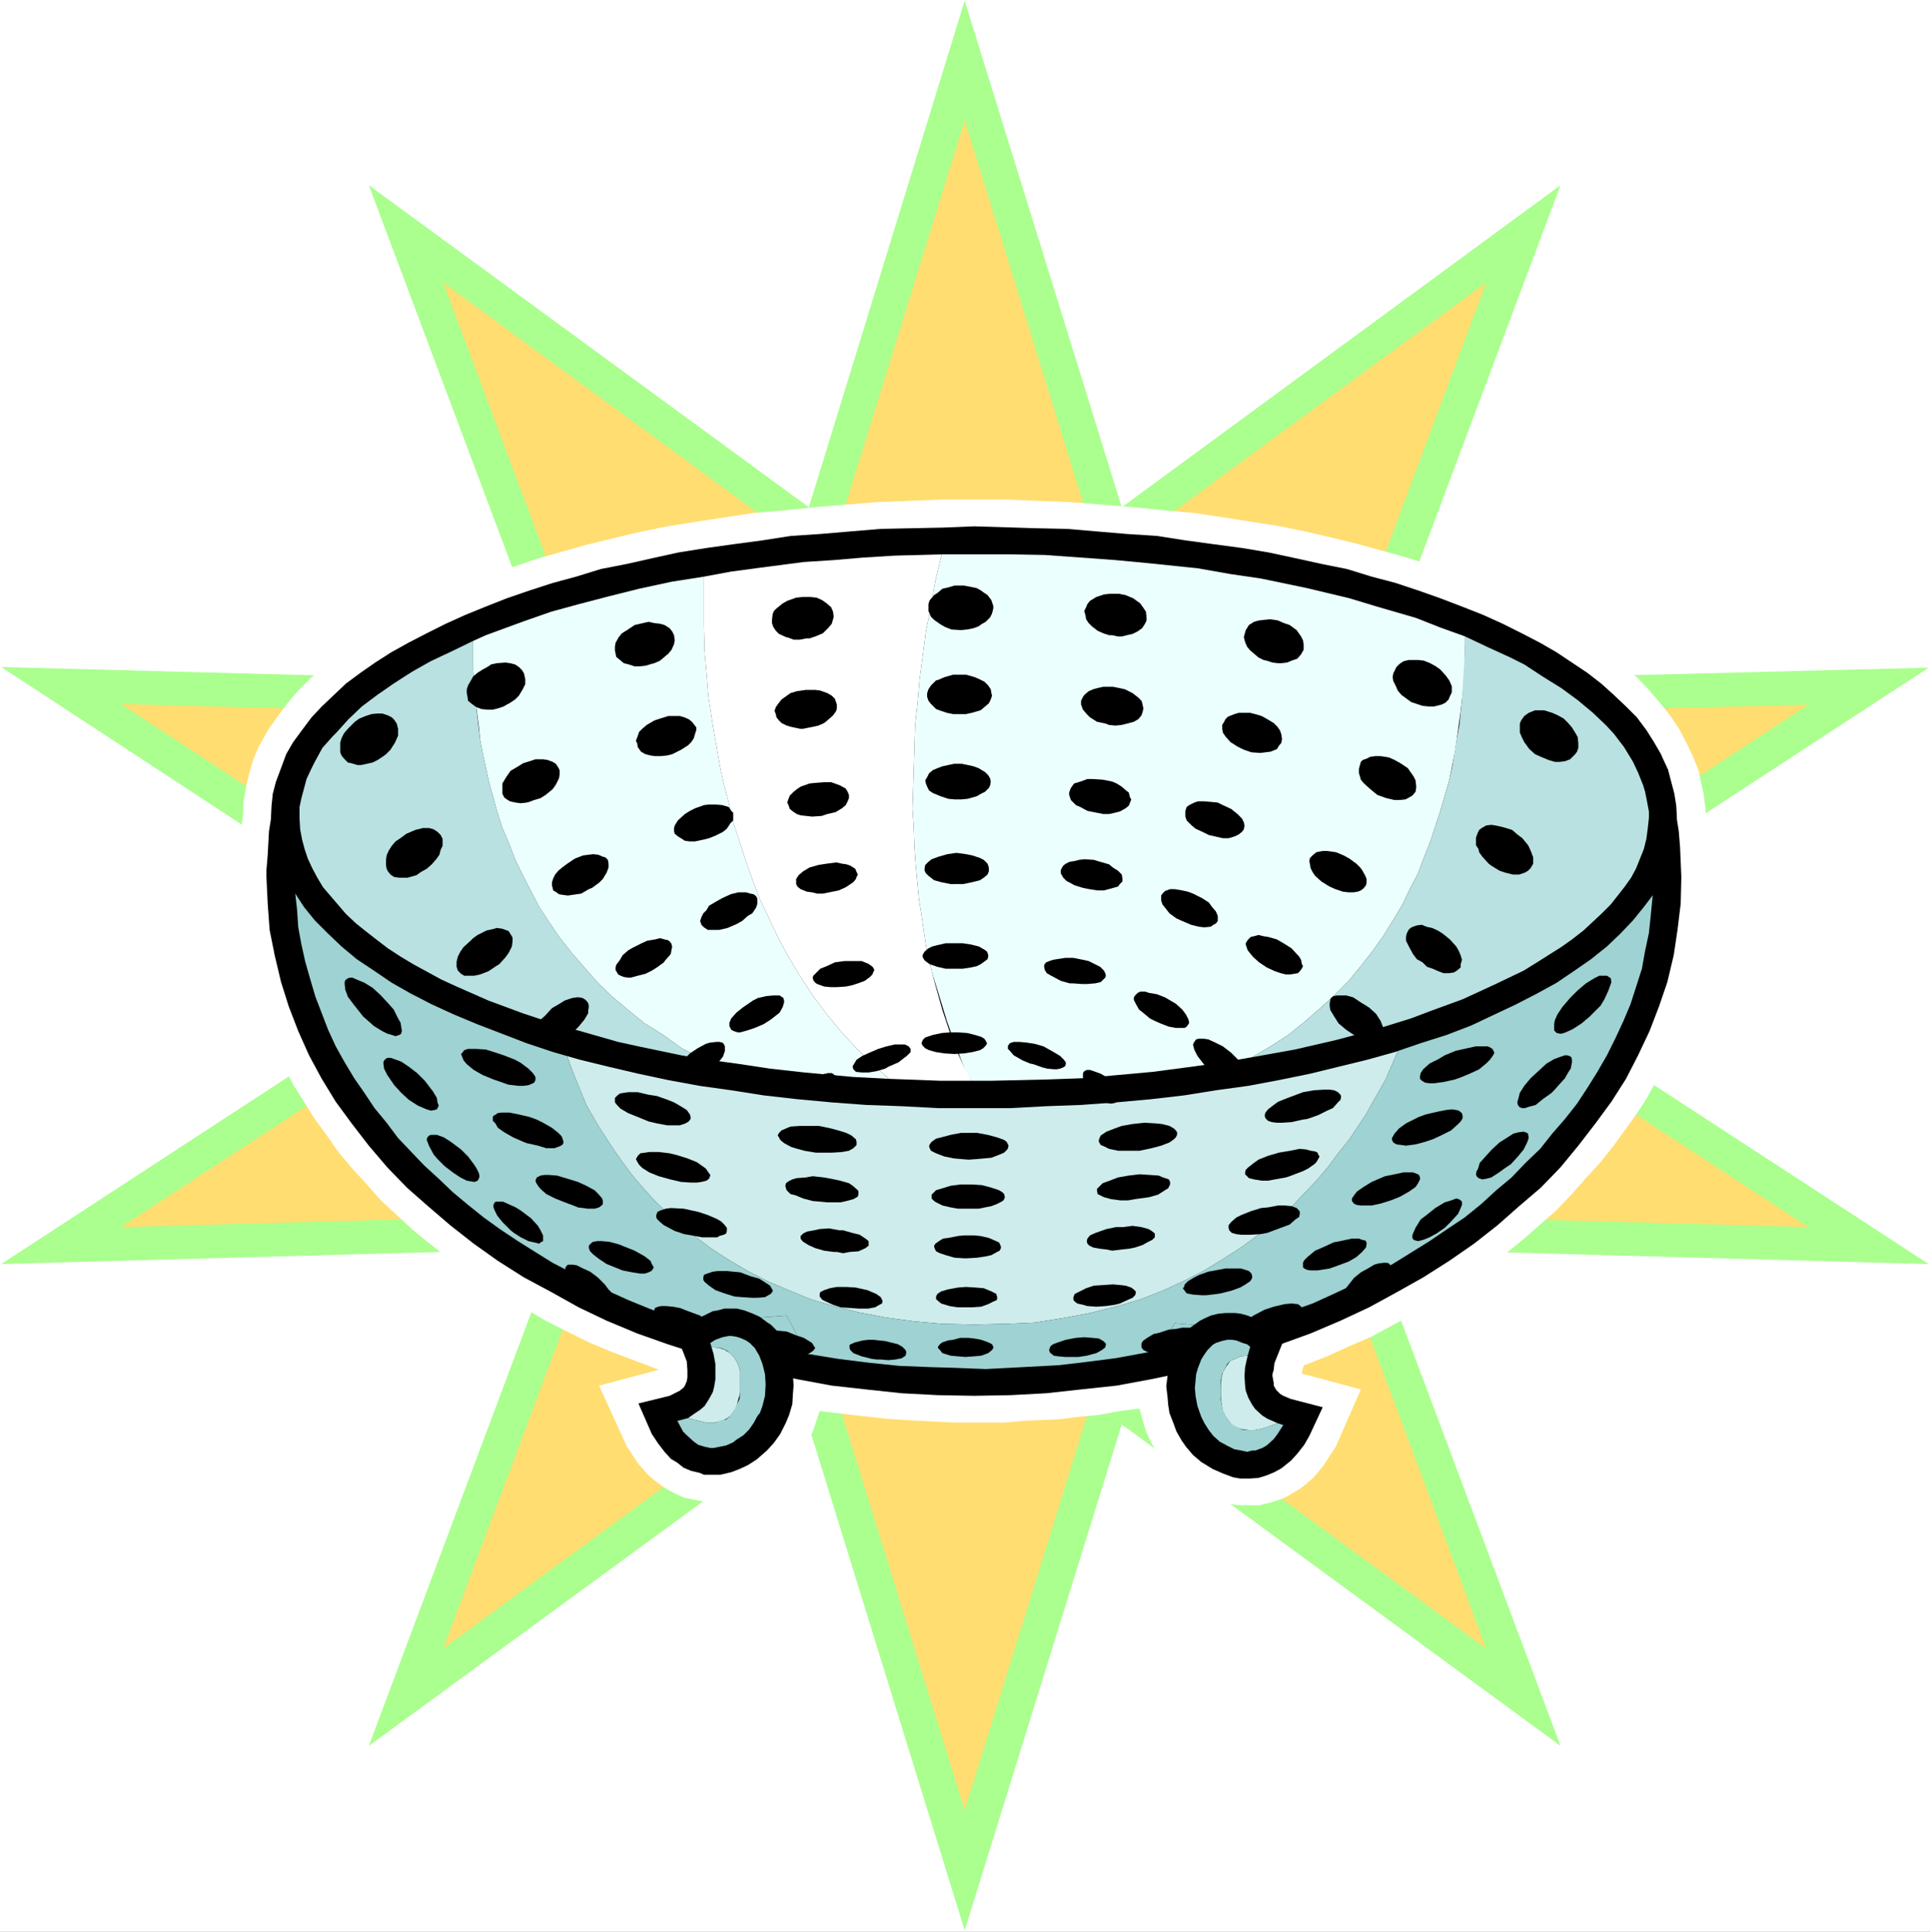 <?xml version="1.0" encoding="UTF-8" standalone="no"?>
<svg
   version="1.0"
   width="129.724mm"
   height="129.808mm"
   id="svg116"
   sodipodi:docname="Colander 4.wmf"
   xmlns:inkscape="http://www.inkscape.org/namespaces/inkscape"
   xmlns:sodipodi="http://sodipodi.sourceforge.net/DTD/sodipodi-0.dtd"
   xmlns="http://www.w3.org/2000/svg"
   xmlns:svg="http://www.w3.org/2000/svg">
  <rect width="100%" height="100%" fill="#808080" stroke="none"/>
  <sodipodi:namedview
     id="namedview116"
     pagecolor="#ffffff"
     bordercolor="#000000"
     borderopacity="0.25"
     inkscape:showpageshadow="2"
     inkscape:pageopacity="0.0"
     inkscape:pagecheckerboard="0"
     inkscape:deskcolor="#d1d1d1"
     inkscape:document-units="mm" />
  <defs
     id="defs1">
    <pattern
       id="WMFhbasepattern"
       patternUnits="userSpaceOnUse"
       width="6"
       height="6"
       x="0"
       y="0" />
  </defs>
  <path
     style="fill:#ffffff;fill-opacity:1;fill-rule:evenodd;stroke:none"
     d="M 0,490.614 H 490.294 V 0 H 0 Z"
     id="path1" />
  <path
     style="fill:#aaff8e;fill-opacity:1;fill-rule:evenodd;stroke:none"
     d="m 245.066,0.162 39.902,128.675 111.467,-81.796 -47.333,126.089 140.869,-3.556 -116.152,75.815 116.152,75.653 -140.869,-3.88 47.333,126.25 -111.467,-81.634 -39.902,128.513 L 205.326,361.777 93.697,443.411 141.03,317.161 0.323,321.041 116.314,245.388 0.323,169.411 141.03,173.129 93.697,47.041 205.487,128.837 Z"
     id="path2" />
  <path
     style="fill:#ffdd71;fill-opacity:1;fill-rule:evenodd;stroke:none"
     d="M 245.066,30.552 279.96,143.224 377.534,71.773 336.34,182.182 459.438,178.949 357.826,245.388 459.438,311.665 336.34,308.27 377.534,418.679 279.96,347.229 245.066,459.738 210.172,347.229 112.598,418.679 153.954,308.27 30.694,311.665 132.307,245.388 30.694,178.787 153.954,182.182 112.598,71.773 210.172,143.224 Z"
     id="path3" />
  <path
     style="fill:#ffffff;fill-opacity:1;fill-rule:evenodd;stroke:none"
     d="m 331.332,346.744 5.816,-2.263 5.654,-2.586 5.654,-2.425 5.331,-2.91 5.169,-2.748 5.169,-2.748 4.846,-3.233 4.846,-3.233 4.523,-3.233 4.685,-3.395 4.362,-3.556 4.039,-3.556 4.039,-3.556 3.716,-3.88 3.554,-4.041 3.716,-4.041 3.231,-4.041 3.069,-4.203 2.908,-4.041 2.746,-4.203 2.423,-4.526 2.262,-4.526 2.1,-4.526 1.777,-4.526 1.777,-4.688 1.454,-4.526 1.292,-4.526 1.131,-4.85 0.808,-4.85 0.485,-4.688 0.323,-5.011 0.162,-4.85 -0.162,-3.718 -0.323,-7.274 -0.646,-4.041 v -2.425 l -0.485,-3.718 -0.808,-3.556 -0.485,-2.425 -1.454,-3.556 -1.615,-3.395 -1.777,-3.395 -2.262,-3.395 -2.585,-3.233 -2.746,-3.233 -3.069,-3.233 -3.392,-2.91 -3.877,-3.071 -3.716,-2.748 -4.2,-2.91 -4.523,-2.586 -4.685,-2.586 -5.008,-2.425 -5.169,-2.425 -5.493,-2.263 -5.493,-2.263 -5.816,-1.94 -6.139,-2.101 -6.3,-1.778 -6.462,-1.778 -6.462,-1.617 -6.947,-1.617 -6.947,-1.455 -7.27,-1.132 -7.108,-1.132 -7.593,-1.132 -7.431,-0.647 -7.916,-0.808 -7.916,-0.647 -8.077,-0.647 -7.916,-0.323 -8.4,-0.323 h -8.239 -8.4 l -8.239,0.323 -8.239,0.323 -7.916,0.647 -7.916,0.647 -7.754,0.808 -7.593,0.647 -7.431,1.132 -7.431,1.132 -7.108,1.132 -7.108,1.455 -6.785,1.617 -6.623,1.617 -6.3,1.778 -6.3,1.778 -6.139,2.101 -5.816,1.94 -5.654,2.263 -5.331,2.263 -5.17,2.425 -5.008,2.425 -4.685,2.586 -4.362,2.586 -4.2,2.91 -4.039,2.748 -3.554,3.071 -3.392,2.91 -3.231,3.233 -2.746,3.233 -2.423,3.233 -2.423,3.395 -2.423,4.365 -1.454,3.395 -0.969,3.395 -0.808,3.395 -0.646,3.718 -0.162,3.556 -0.808,5.981 -0.323,5.981 v 3.718 4.85 l 0.323,5.011 0.646,5.173 0.808,4.688 1.131,4.85 1.292,4.85 1.615,4.688 1.615,4.85 1.939,4.688 2.262,4.526 2.262,4.526 2.746,4.365 2.746,4.365 3.069,4.203 3.069,4.365 3.392,4.041 3.716,4.041 3.554,4.041 4.039,3.718 4.2,3.88 4.362,3.556 4.362,3.395 4.685,3.556 4.846,3.233 4.846,3.233 5.331,2.91 5.169,3.071 5.493,2.748 5.493,2.748 5.816,2.425 5.977,2.263 5.977,2.263 -15.185,4.041 7.108,15.519 1.615,2.425 1.292,1.94 2.585,2.91 1.939,1.617 2.746,1.94 2.585,1.293 1.777,0.808 2.262,0.485 2.585,0.485 2.585,0.162 2.585,-0.162 1.777,-0.323 2.585,-0.647 2.1,-0.647 1.777,-0.808 2.908,-1.778 2.585,-1.617 2.262,-1.94 2.423,-2.586 1.777,-2.748 1.454,-2.425 1.131,-2.586 0.969,-2.91 0.646,-1.94 9.693,1.132 7.27,0.808 7.431,0.485 9.854,0.485 h 7.593 5.169 l 5.493,-0.485 8.077,-0.323 5.17,-0.647 5.169,-0.485 5.169,-0.97 5.169,-0.647 0.808,3.071 0.969,3.071 1.292,2.748 1.615,2.586 1.777,2.586 1.939,2.425 2.423,2.101 2.585,1.778 3.069,1.778 2.585,0.97 2.423,0.808 2.585,0.485 1.939,0.162 h 2.585 1.777 l 2.746,-0.647 2.585,-0.808 1.777,-0.808 3.069,-1.778 1.292,-0.97 2.423,-2.101 2.423,-2.91 2.1,-3.233 1.131,-1.778 6.3,-14.387 -15.024,-4.041 0.323,-1.455 z"
     id="path4" />
  <path
     style="fill:#000000;fill-opacity:1;fill-rule:evenodd;stroke:none"
     d="m 425.837,207.076 -14.216,0.97 -0.323,2.586 -0.646,2.91 -0.969,2.586 -1.292,2.748 -1.777,2.586 -1.939,2.748 -2.585,2.748 -2.746,2.586 -3.069,2.586 -3.392,2.586 -3.716,2.425 -4.2,2.425 -4.2,2.425 -4.846,2.263 -4.846,2.263 -5.331,2.263 -5.331,1.94 -5.816,2.101 -6.139,1.778 -6.462,1.778 -6.623,1.778 -6.785,1.617 -7.27,1.293 -7.27,1.293 -7.593,1.132 -7.754,1.132 -7.916,0.97 -8.239,0.808 -8.562,0.485 -8.724,0.485 -8.724,0.162 -9.047,0.162 -9.208,-0.162 -8.724,-0.162 -8.724,-0.485 -8.4,-0.485 -8.239,-0.808 -7.916,-0.97 -8.077,-1.132 -7.431,-1.132 -7.27,-1.293 -7.27,-1.293 -6.785,-1.617 -6.623,-1.778 -6.462,-1.778 -5.977,-1.778 -5.816,-2.101 -5.493,-1.94 -5.331,-2.263 -5.008,-2.263 -4.523,-2.263 -4.523,-2.425 -3.877,-2.425 -3.877,-2.425 -3.392,-2.586 -2.908,-2.586 -2.908,-2.586 -2.262,-2.748 -2.1,-2.748 -1.777,-2.586 -1.454,-2.748 -0.969,-2.586 -0.646,-2.91 -0.162,-2.586 -14.378,-0.97 -0.646,4.041 -0.323,5.981 -0.323,3.88 v 1.778 l 0.323,6.789 0.485,6.628 1.292,6.466 1.615,6.789 1.939,6.143 2.423,6.304 2.746,6.143 3.231,5.981 3.554,5.819 4.039,5.496 4.362,5.658 4.685,5.496 5.008,5.173 5.331,4.688 5.654,4.85 5.977,4.688 6.139,4.365 6.623,4.203 6.947,3.718 6.947,3.88 7.108,3.395 7.754,3.233 7.754,2.748 8.077,2.586 7.916,2.425 8.4,2.101 8.562,1.778 8.724,1.617 8.724,0.97 9.047,0.97 9.208,0.485 9.208,0.162 9.208,-0.162 9.047,-0.485 8.885,-0.97 9.047,-0.97 8.724,-1.617 8.562,-1.778 8.239,-2.101 8.077,-2.425 8.077,-2.586 7.593,-2.748 7.593,-3.233 7.27,-3.395 7.108,-3.88 6.623,-3.718 6.623,-4.203 6.3,-4.365 5.977,-4.688 5.493,-4.85 5.493,-4.688 5.008,-5.173 4.523,-5.496 4.362,-5.658 4.039,-5.496 3.716,-5.819 3.069,-5.981 2.908,-6.143 2.423,-6.304 2.1,-6.143 1.615,-6.789 0.969,-6.466 0.808,-6.628 0.162,-6.789 -0.162,-3.88 -0.162,-3.718 -0.323,-4.041 z"
     id="path5" />
  <path
     style="fill:#ceecec;fill-opacity:1;fill-rule:evenodd;stroke:none"
     d="m 112.921,256.057 30.855,11.316 0.969,2.748 1.292,3.395 2.908,7.113 3.069,5.335 3.877,5.981 2.262,3.233 2.423,3.233 2.746,3.233 2.908,3.233 3.231,3.071 3.554,3.233 3.877,3.071 3.877,2.91 4.523,2.91 4.685,2.748 5.008,2.586 5.331,2.263 5.493,2.263 5.977,1.778 6.462,1.617 6.785,1.293 7.108,0.97 7.27,0.647 8.077,0.162 7.754,-0.162 7.593,-0.323 7.108,-1.132 6.947,-1.293 6.462,-1.617 6.139,-1.778 5.816,-2.263 5.654,-2.586 5.008,-2.586 5.008,-3.071 4.523,-2.91 4.362,-3.233 4.039,-3.233 3.877,-3.395 3.392,-3.556 3.231,-3.395 2.908,-3.395 2.746,-3.718 2.746,-3.395 4.2,-6.304 1.777,-3.233 3.231,-5.658 2.908,-6.789 2.1,-4.85 41.679,-18.913 11.47,-15.034 -2.1,2.263 -2.423,2.586 -2.908,2.263 -2.746,2.425 -3.231,2.263 -3.392,2.263 -3.554,2.263 -3.877,2.101 -3.877,2.101 -4.2,1.778 -4.523,2.101 -4.362,1.778 -4.846,1.778 -5.008,1.778 -4.846,1.617 -5.331,1.617 -5.493,1.293 -5.493,1.778 -5.816,1.132 -5.816,1.132 -5.977,1.293 -5.977,1.132 -6.3,0.808 -6.3,0.97 -6.462,0.97 -6.623,0.485 -6.623,0.647 -6.785,0.647 -6.785,0.162 -6.947,0.323 -7.108,0.162 h -6.947 -8.724 l -8.724,-0.323 -8.562,-0.323 -8.4,-0.647 -8.239,-0.647 -8.239,-0.97 -7.754,-0.97 -7.754,-1.293 -7.593,-1.293 -7.431,-1.455 -7.108,-1.617 -6.947,-1.778 -6.785,-1.778 -6.462,-2.101 -6.139,-1.94 -5.816,-2.263 -5.816,-2.263 -5.493,-2.586 -4.846,-2.425 -4.846,-2.425 -4.362,-2.91 -4.362,-2.748 -3.716,-2.748 -3.392,-2.91 -3.231,-3.233 -2.585,-2.91 -2.423,-3.233 -2.1,-3.233 -1.454,-3.233 -0.969,-3.395 -0.969,-3.395 -0.162,-3.395 -0.485,3.718 -0.485,5.496 -0.162,3.718 v 2.748 2.748 l 6.947,7.436 z"
     id="path6" />
  <path
     style="fill:#ceecec;fill-opacity:1;fill-rule:evenodd;stroke:none"
     d="m 418.89,208.046 -0.323,1.293 v 1.132 l -0.162,0.97 -0.162,1.293 -0.323,1.132 -0.323,0.97 -0.162,1.293 -0.323,0.97 -0.485,1.132 -0.646,1.132 -0.323,1.132 -0.646,0.97 -0.646,1.293 -0.646,0.97 -0.646,1.132 -0.969,0.97 7.593,-9.537 v -0.97 -0.97 l -0.323,-1.132 -0.162,-0.97 v -0.97 l -0.162,-1.132 -0.162,-1.132 z"
     id="path7" />
  <path
     style="fill:#ceecec;fill-opacity:1;fill-rule:evenodd;stroke:none"
     d="m 308.069,336.883 7.916,0.647 0.162,-0.323 h 0.162 0.162 v -0.162 h 0.323 0.162 l -8.724,-0.647 z"
     id="path8" />
  <path
     style="fill:#9fd2d2;fill-opacity:1;fill-rule:evenodd;stroke:none"
     d="m 175.763,336.236 v -0.323 l 24.07,-1.778 5.169,9.699 7.916,1.293 7.754,0.97 7.754,0.808 8.077,0.323 5.654,0.162 8.239,0.323 9.37,-0.485 9.047,-0.485 5.654,-0.647 8.885,-1.132 11.47,-2.101 3.554,-6.789 9.693,0.808 0.162,-0.485 8.724,0.647 5.654,-1.778 5.331,-2.263 5.493,-1.94 5.331,-2.425 5.169,-2.425 5.008,-2.586 4.846,-2.586 9.37,-5.819 4.523,-3.071 4.362,-2.91 4.2,-3.395 3.877,-3.556 3.877,-3.233 3.554,-3.718 3.716,-3.556 3.069,-3.88 3.231,-3.718 3.069,-3.88 2.746,-4.203 2.423,-3.88 2.423,-4.203 2.1,-4.203 2.1,-4.526 1.777,-4.203 1.454,-4.526 1.454,-4.526 0.808,-4.526 0.969,-4.526 0.485,-4.688 0.485,-4.85 0.162,-5.658 -0.162,-4.688 -0.162,-0.808 -21.001,27.319 -41.679,18.913 -2.1,4.85 -2.908,6.789 -3.231,5.658 -1.777,3.233 -4.2,6.304 -2.746,3.395 -2.746,3.718 -2.908,3.395 -3.231,3.395 -3.392,3.556 -3.877,3.395 -4.039,3.233 -4.362,3.233 -4.523,2.91 -5.008,3.071 -5.008,2.586 -5.654,2.586 -5.816,2.263 -6.139,1.778 -6.462,1.617 -6.947,1.293 -7.108,1.132 -7.593,0.323 -7.754,0.162 -8.077,-0.162 -7.27,-0.647 -7.108,-0.97 -6.785,-1.293 -6.462,-1.617 -5.977,-1.778 -5.493,-2.263 -5.331,-2.263 -5.008,-2.586 -4.685,-2.748 -4.523,-2.91 -3.877,-2.91 -3.877,-3.071 -3.554,-3.233 -3.231,-3.071 -2.908,-3.233 -2.746,-3.233 -2.423,-3.233 -2.262,-3.233 -3.877,-5.981 -3.069,-5.335 -2.908,-7.113 -1.292,-3.395 -0.969,-2.748 -30.855,-11.316 -31.017,-22.146 -6.947,-7.436 0.485,4.365 0.323,4.688 0.808,4.365 0.969,4.365 1.292,4.526 1.292,4.365 1.615,4.203 1.615,4.203 1.939,4.203 2.262,4.041 2.423,4.041 2.585,3.718 2.585,3.88 3.069,3.718 2.908,3.88 3.231,3.395 3.392,3.556 3.716,3.395 3.554,3.395 3.877,3.233 4.039,3.233 4.039,2.91 4.362,2.91 4.362,2.748 4.685,2.91 4.685,2.425 4.846,2.425 4.846,2.425 5.008,2.263 5.169,2.101 5.493,2.101 z"
     id="path9" />
  <path
     style="fill:#9fd2d2;fill-opacity:1;fill-rule:evenodd;stroke:none"
     d="m 175.763,335.913 v 0.323 l 1.939,0.647 1.615,0.647 1.777,0.485 1.777,0.647 1.777,0.485 1.777,0.485 1.777,0.323 2.1,0.485 1.777,0.647 1.777,0.323 1.777,0.485 1.939,0.323 1.939,0.485 1.939,0.323 1.777,0.485 1.777,0.323 -5.169,-9.699 z"
     id="path10" />
  <path
     style="fill:#9fd2d2;fill-opacity:1;fill-rule:evenodd;stroke:none"
     d="m 298.377,336.075 -3.554,6.789 2.423,-0.647 2.908,-0.647 2.585,-0.485 2.746,-0.808 2.585,-0.647 2.585,-0.808 2.746,-0.808 2.585,-0.485 -7.916,-0.647 z"
     id="path11" />
  <path
     style="fill:#000000;fill-opacity:1;fill-rule:evenodd;stroke:none"
     d="m 421.96,191.558 -1.777,-3.071 -1.939,-3.071 -2.423,-3.233 -2.746,-2.748 -3.069,-2.91 -3.231,-2.91 -3.554,-2.748 -3.877,-2.586 -3.877,-2.586 -4.2,-2.425 -4.685,-2.425 -4.846,-2.425 -5.008,-2.263 -5.331,-2.101 -5.493,-2.101 -5.493,-1.94 -5.816,-1.94 -6.139,-1.617 -6.3,-1.94 -6.462,-1.293 -6.623,-1.455 -6.785,-1.455 -6.785,-1.132 -7.27,-0.97 -7.108,-0.97 -7.27,-1.132 -7.593,-0.485 -7.593,-0.647 -7.593,-0.647 -7.754,-0.162 -15.832,-0.485 -8.077,0.323 -7.916,0.162 -7.754,0.162 -7.754,0.647 -7.593,0.647 -7.431,0.485 -7.27,1.132 -7.27,0.97 -6.947,0.97 -7.108,1.132 -6.623,1.455 -6.462,1.455 -6.623,1.293 -6.3,1.94 -5.977,1.617 -5.977,1.94 -5.654,1.94 -5.331,2.101 -5.169,2.101 -5.008,2.263 -4.846,2.425 -4.685,2.425 -4.362,2.425 -4.039,2.586 -3.716,2.586 -3.716,2.748 -3.069,2.91 -3.069,2.91 -2.585,2.748 -2.423,3.233 -2.262,3.071 -1.777,3.071 -1.131,3.071 -1.454,3.88 -0.808,3.071 -0.323,3.071 -0.162,3.395 0.162,0.485 v -0.162 l 0.162,3.718 0.808,3.718 1.131,3.718 1.615,3.556 2.1,3.556 2.423,3.718 2.746,3.395 3.231,3.233 3.554,3.395 3.877,3.233 4.362,2.91 4.523,3.071 4.846,2.748 5.331,2.748 5.654,2.586 5.816,2.425 6.3,2.425 6.3,2.425 6.785,2.263 6.785,1.94 7.27,1.778 7.593,1.778 7.593,1.617 7.916,1.455 8.077,1.132 8.239,1.293 8.562,0.97 8.724,0.808 8.724,0.647 9.047,0.323 9.208,0.485 h 9.208 9.208 l 9.047,-0.485 8.885,-0.323 8.885,-0.647 8.885,-0.808 8.4,-0.97 8.077,-1.293 8.239,-1.132 7.754,-1.455 7.916,-1.617 7.27,-1.778 7.27,-1.778 6.947,-1.94 6.623,-2.263 6.623,-2.101 6.3,-2.425 5.816,-2.748 5.493,-2.586 5.331,-2.748 5.008,-2.748 4.523,-3.071 4.2,-2.91 4.039,-3.233 3.392,-3.233 3.231,-3.395 2.746,-3.395 2.585,-3.395 2.1,-3.718 1.454,-3.556 1.131,-3.556 0.808,-3.88 0.323,-4.526 -0.162,-3.071 -0.485,-3.071 -0.808,-3.071 -0.808,-3.071 -1.292,-2.748 z"
     id="path12" />
  <path
     style="fill:#ecffff;fill-opacity:1;fill-rule:evenodd;stroke:none"
     d="m 246.682,274.485 h 5.331 l 14.055,-0.323 9.047,-0.323 8.885,-0.808 8.885,-0.808 8.562,-1.132 8.4,-1.132 8.239,-1.455 4.685,-2.748 4.523,-2.91 4.2,-3.395 3.877,-3.395 3.554,-3.233 3.716,-3.718 2.908,-3.556 3.069,-3.88 2.746,-3.88 2.423,-3.88 2.423,-4.041 1.939,-4.041 2.1,-4.041 1.454,-3.88 1.615,-4.041 2.585,-7.921 2.262,-7.759 1.454,-7.274 0.485,-3.395 0.969,-6.951 0.646,-5.819 0.323,-5.335 0.162,-6.143 v -1.617 l -6.3,-2.263 -6.139,-2.425 -10.016,-2.91 -6.947,-2.101 -10.824,-2.586 -11.631,-2.425 -7.754,-1.132 -8.239,-1.455 -12.439,-1.293 -8.562,-0.808 -8.885,-0.647 -9.047,-0.647 -8.885,-0.162 h -13.247 -4.039 l -1.615,6.628 -1.131,6.628 -1.292,6.304 -0.808,6.304 -0.808,5.981 -0.485,5.819 -0.646,5.819 -0.162,5.496 -0.162,5.335 -0.323,10.346 0.323,4.85 0.162,4.85 0.323,4.526 0.808,8.568 0.646,4.041 1.131,7.759 1.615,7.113 1.939,6.304 1.777,5.819 1.777,5.011 1.777,4.688 1.615,4.041 z"
     id="path13" />
  <path
     style="fill:#ecffff;fill-opacity:1;fill-rule:evenodd;stroke:none"
     d="m 178.671,268.989 8.4,1.132 8.562,1.293 8.724,0.97 12.278,1.132 9.208,0.485 -4.362,-3.88 -4.2,-4.203 -3.877,-4.203 -3.554,-4.365 -3.392,-4.526 -3.069,-4.688 -2.908,-4.85 -2.585,-4.688 -2.423,-5.173 -2.262,-4.688 -1.939,-5.011 -1.777,-5.011 -1.615,-5.011 -1.615,-4.85 -1.131,-5.011 -1.292,-4.85 -0.969,-4.526 -0.808,-4.688 -0.808,-4.526 -1.292,-8.406 -0.323,-4.041 -0.646,-7.436 -0.162,-6.628 v -7.598 -4.688 l -8.239,1.293 -8.239,1.778 -7.754,1.94 -7.431,1.94 -7.108,1.94 -6.947,2.425 -9.693,3.556 -3.231,1.455 v 5.173 2.263 l 0.646,8.083 0.808,6.143 0.323,3.395 0.646,3.395 0.808,3.718 0.808,3.718 2.1,7.598 1.292,4.041 1.615,3.718 1.615,4.203 1.939,4.041 4.2,8.083 2.423,3.718 2.746,4.041 3.069,3.88 3.231,3.718 3.392,3.88 3.716,3.556 4.039,3.395 4.2,3.395 4.685,2.91 4.685,3.395 z"
     id="path14" />
  <path
     style="fill:#b9e1e1;fill-opacity:1;fill-rule:evenodd;stroke:none"
     d="m 318.085,268.504 10.824,-1.94 10.501,-2.425 9.693,-2.586 9.37,-2.91 4.685,-1.778 8.4,-3.071 8.077,-3.718 3.716,-1.778 3.716,-1.778 3.392,-2.101 3.069,-1.94 3.069,-1.94 2.746,-1.94 2.908,-2.263 4.685,-4.365 2.262,-2.263 1.777,-2.263 1.777,-2.263 1.615,-2.263 1.292,-2.425 0.969,-2.425 0.969,-2.425 0.646,-2.586 0.323,-2.425 0.323,-2.91 v -1.617 l -0.485,-2.586 -0.485,-2.425 -0.485,-1.617 -1.292,-3.233 -1.292,-2.748 -2.262,-3.718 -2.585,-3.395 -1.939,-2.101 -3.392,-3.233 -3.877,-3.233 -4.2,-3.071 -4.685,-2.91 -4.685,-3.071 -3.554,-1.778 -5.654,-2.586 -5.816,-2.748 -0.162,5.658 -0.323,4.688 -0.323,5.658 -0.646,6.466 -0.646,3.395 -1.131,6.951 -0.808,3.718 -2.262,7.759 -2.585,7.921 -1.615,4.041 -1.454,3.88 -2.1,4.041 -1.939,4.041 -2.423,4.041 -2.423,3.88 -2.746,3.88 -3.069,3.88 -2.908,3.556 -3.716,3.718 -3.554,3.233 -3.877,3.395 -4.2,3.395 -4.523,2.91 z"
     id="path15" />
  <path
     style="fill:#b9e1e1;fill-opacity:1;fill-rule:evenodd;stroke:none"
     d="m 120.191,162.784 -5.331,2.586 -5.493,2.586 -4.846,2.748 -4.523,2.91 -4.2,2.91 -3.877,2.91 -3.392,3.233 -2.908,3.233 -0.969,0.97 -2.746,3.071 -1.939,3.556 -0.969,1.94 -1.131,2.425 -0.646,2.425 -0.646,2.425 -0.485,2.263 v 2.91 l 0.162,2.748 0.485,2.586 0.646,2.425 0.808,2.425 1.131,2.425 1.292,2.425 1.454,2.425 1.939,2.263 1.939,2.263 1.939,2.263 2.585,2.425 2.423,1.94 2.908,2.263 2.746,2.101 3.231,2.101 3.231,1.94 7.108,3.88 3.877,1.778 4.039,1.778 4.039,1.778 4.362,1.617 4.362,1.617 9.208,3.071 4.846,1.293 10.177,2.91 5.17,1.132 10.824,2.263 5.654,0.97 -5.493,-2.748 -4.685,-3.395 -4.685,-2.91 -4.2,-3.395 -4.039,-3.395 -3.716,-3.556 -3.392,-3.88 -3.231,-3.718 -3.069,-3.88 -2.746,-4.041 -2.423,-3.718 -4.2,-8.083 -1.939,-4.041 -1.615,-4.203 -1.615,-3.718 -1.292,-4.041 -2.1,-7.598 -0.808,-3.718 -0.808,-3.718 -0.646,-3.395 -0.808,-6.628 -0.323,-2.91 -0.646,-8.083 v -5.981 z"
     id="path16" />
  <path
     style="fill:#ffffff;fill-opacity:1;fill-rule:evenodd;stroke:none"
     d="m 225.842,274 12.924,0.485 h 7.916 l -1.777,-3.556 -1.939,-4.203 -1.777,-4.85 -1.777,-5.335 -1.777,-6.304 -0.808,-3.071 -1.615,-7.113 -1.131,-7.759 -0.646,-4.041 -0.808,-8.568 -0.323,-4.526 -0.162,-4.85 -0.323,-4.85 0.323,-10.346 0.162,-5.335 0.162,-5.496 0.646,-5.819 0.485,-5.819 0.808,-5.981 0.808,-6.304 1.292,-6.304 1.131,-6.628 1.615,-6.628 -11.954,0.323 -7.916,0.485 -7.593,0.647 -7.593,0.485 -11.147,1.455 -7.27,0.97 -6.947,1.293 v 6.951 5.335 l 0.162,6.628 0.646,7.436 0.323,4.041 1.292,8.406 0.808,4.526 0.808,4.688 0.969,4.526 1.292,4.85 1.131,5.011 1.615,4.85 1.615,5.011 1.777,5.011 1.939,5.011 2.262,4.688 2.423,5.173 2.585,4.688 2.908,4.85 3.069,4.688 3.392,4.526 3.554,4.365 3.877,4.203 4.2,4.203 z"
     id="path17" />
  <path
     style="fill:#000000;fill-opacity:1;fill-rule:evenodd;stroke:none"
     d="m 194.987,335.913 -1.939,-1.455 -1.777,-0.808 -2.1,-0.808 -1.939,-0.485 h -1.939 -1.292 l -1.777,0.485 -1.131,0.162 -2.262,1.132 -1.615,0.647 -1.939,1.455 -3.392,2.91 1.777,4.526 0.808,2.101 0.162,2.263 v 1.778 l -0.162,0.97 -0.485,1.132 -0.323,0.485 -0.969,0.808 -1.292,0.647 -1.292,0.647 -7.916,1.94 3.392,7.759 1.615,2.425 1.615,2.101 1.615,1.778 1.615,0.97 1.615,1.293 1.939,0.808 2.1,0.485 1.131,0.485 h 1.615 2.585 l 2.746,-0.647 2.1,-0.808 2.1,-0.97 2.262,-1.455 2.585,-2.263 1.777,-1.94 1.615,-2.263 1.454,-2.91 0.808,-1.94 0.808,-2.748 0.162,-2.748 0.162,-1.94 -0.162,-2.586 -0.485,-2.586 -0.485,-2.425 -0.646,-1.617 -0.969,-2.263 -1.454,-2.425 -1.615,-1.617 z"
     id="path18" />
  <path
     style="fill:#ceecec;fill-opacity:1;fill-rule:evenodd;stroke:none"
     d="m 188.04,352.401 v -2.263 -1.94 l -0.646,-1.94 -0.969,-1.617 -0.969,-0.97 -1.292,-0.808 -1.292,-0.485 -1.454,-0.162 h -0.646 l 0.485,1.617 0.485,2.586 v 1.778 2.101 l -0.323,1.94 -0.323,1.293 -0.969,1.778 -1.131,1.778 -1.131,0.97 -1.454,0.97 -1.615,1.132 1.777,0.485 2.746,0.647 h 1.939 l 1.131,-0.162 1.454,-0.485 0.969,-0.485 0.808,-0.647 0.808,-1.132 0.646,-0.97 0.323,-1.455 0.485,-1.617 0.162,-0.808 z"
     id="path19" />
  <path
     style="fill:#9fd2d2;fill-opacity:1;fill-rule:evenodd;stroke:none"
     d="m 187.071,365.657 1.777,-1.132 1.454,-1.455 1.131,-1.617 0.969,-1.778 0.646,-0.808 0.646,-1.778 0.646,-2.586 0.162,-2.91 -0.162,-2.586 -0.646,-2.586 -0.808,-2.101 -1.131,-1.94 -1.292,-1.293 -0.969,-0.647 -1.454,-0.647 -1.131,-0.323 -1.131,-0.162 h -0.646 l -1.615,0.323 -1.777,0.647 -1.292,0.808 0.323,1.132 h 0.646 l 1.777,0.162 1.454,0.647 0.969,0.808 0.808,0.808 0.969,1.617 0.646,1.94 v 1.94 3.395 l -0.162,1.778 -0.646,1.293 -0.646,1.293 -0.646,1.132 -0.646,0.808 -0.808,0.647 -1.615,0.323 -1.131,0.485 h -1.615 -0.808 l -2.746,-0.647 -1.777,-0.485 -2.423,0.647 h -0.323 l 1.454,2.748 0.969,0.97 1.777,1.617 1.131,0.808 1.615,0.485 1.454,0.323 h 0.808 l 1.615,-0.323 1.615,-0.323 1.777,-0.808 z"
     id="path20" />
  <path
     style="fill:#000000;fill-opacity:1;fill-rule:evenodd;stroke:none"
     d="m 327.94,355.311 -1.939,-0.808 -0.808,-0.485 -0.969,-0.97 -0.646,-1.132 v -0.647 l -0.323,-1.778 v -0.485 l 0.323,-1.132 0.162,-1.617 0.646,-1.617 1.939,-4.85 -5.008,-3.718 -1.939,-0.97 -2.423,-0.97 -1.777,-0.485 -1.292,-0.162 h -2.585 l -1.777,0.162 -1.939,0.485 -1.454,0.647 -1.292,0.647 -2.262,1.617 -1.454,1.617 -1.454,1.778 -1.131,1.94 -0.646,1.617 -0.808,2.425 -0.485,3.071 -0.323,2.586 0.323,2.748 0.162,1.94 0.323,2.101 1.131,2.91 0.646,1.778 1.292,2.263 1.131,1.617 1.777,2.101 2.1,1.778 2.908,1.778 2.585,1.132 2.585,0.97 1.777,0.323 h 1.777 0.808 l 2.1,-0.162 2.1,-0.647 1.939,-0.808 1.777,-0.97 2.423,-1.94 1.615,-1.778 1.777,-2.263 1.292,-2.263 3.392,-7.274 z"
     id="path21" />
  <path
     style="fill:#ceecec;fill-opacity:1;fill-rule:evenodd;stroke:none"
     d="m 316.954,344.319 -1.777,0.162 -1.454,0.647 -1.131,0.485 -0.969,1.293 -0.969,1.617 -0.323,1.293 -0.162,2.425 v 2.263 l 0.162,1.94 0.323,1.94 0.646,1.293 0.808,1.132 0.808,1.132 0.969,0.485 1.292,0.485 0.969,0.162 1.131,0.162 h 1.292 l 1.777,-0.323 1.615,-0.485 2.585,-0.97 -2.585,-1.132 -1.292,-0.808 -1.777,-1.617 -0.808,-1.132 -0.969,-1.778 -0.646,-1.778 -0.162,-1.293 -0.162,-2.425 0.162,-2.263 z"
     id="path22" />
  <path
     style="fill:#9fd2d2;fill-opacity:1;fill-rule:evenodd;stroke:none"
     d="m 310.169,354.503 v -2.263 -1.778 l 0.323,-1.617 0.646,-1.132 0.646,-1.293 0.808,-0.808 1.131,-0.485 1.454,-0.647 1.777,-0.162 0.646,-2.263 -0.808,-0.647 -1.131,-0.323 -1.615,-0.647 -1.131,-0.162 h -1.131 l -1.454,0.323 -1.454,0.485 -0.808,0.485 -1.292,1.293 -0.808,1.132 -0.808,1.293 -0.808,2.101 -0.485,1.617 -0.162,1.778 -0.162,1.617 0.162,2.101 0.485,2.586 0.969,2.748 0.808,1.617 1.131,1.778 1.131,1.455 1.615,1.455 2.1,1.132 1.615,0.808 1.777,0.323 1.454,0.323 1.292,-0.323 h 0.808 l 1.777,-0.647 1.131,-0.647 1.777,-1.617 0.969,-1.293 1.454,-2.263 -1.454,-0.485 -2.585,0.97 -1.615,0.485 -1.777,0.323 h -1.777 l -1.292,-0.162 -0.969,-0.485 -0.969,-0.485 -0.969,-0.647 -0.808,-1.132 -0.808,-1.293 -0.485,-1.617 -0.323,-1.94 z"
     id="path23" />
  <path
     style="fill:#000000;fill-opacity:1;fill-rule:evenodd;stroke:none"
     d="m 244.097,160.036 1.615,-0.162 1.615,-0.323 1.292,-0.485 0.646,-0.485 1.131,-0.647 1.131,-1.132 0.485,-0.97 0.323,-1.293 v -0.647 l -0.485,-1.455 -0.969,-1.293 -0.969,-0.647 -0.646,-0.485 -1.131,-0.647 -1.615,-0.323 -1.615,-0.323 h -0.808 -1.615 l -1.615,0.485 -1.454,0.323 -1.131,0.97 -0.969,0.647 -1.131,1.293 -0.323,0.97 v 1.132 0.647 l 0.646,1.455 0.808,0.808 1.615,1.132 1.131,0.647 1.615,0.647 z"
     id="path24" />
  <path
     style="fill:#000000;fill-opacity:1;fill-rule:evenodd;stroke:none"
     d="m 282.545,161.329 1.454,0.323 h 0.969 l 1.292,-0.323 1.454,-0.323 1.292,-0.647 1.131,-0.808 0.646,-0.97 0.485,-0.97 v -0.808 l -0.162,-1.455 -0.646,-0.97 -0.808,-1.132 -1.777,-1.293 -1.939,-0.808 -1.615,-0.323 h -1.615 -0.808 l -1.454,0.162 -1.939,0.647 -1.615,0.97 -0.646,0.808 -0.323,0.808 -0.485,0.97 0.323,1.132 0.162,0.97 0.646,0.97 0.808,0.808 1.454,1.132 1.454,0.647 1.454,0.485 z"
     id="path25" />
  <path
     style="fill:#000000;fill-opacity:1;fill-rule:evenodd;stroke:none"
     d="m 321.801,167.795 1.454,0.485 1.454,0.162 h 0.808 l 1.454,-0.162 1.131,-0.485 1.454,-0.485 0.969,-1.132 0.646,-1.132 v -1.455 l -0.162,-0.97 -0.485,-0.97 -1.131,-1.617 -1.777,-1.293 -1.454,-0.485 -1.454,-0.647 -0.808,-0.162 -1.292,-0.162 -1.615,0.162 -1.292,0.162 -1.131,0.323 -1.292,0.808 -0.808,1.293 -0.323,1.132 -0.162,0.647 0.323,1.293 0.485,1.132 0.808,0.97 0.969,0.808 1.131,0.97 1.292,0.647 z"
     id="path26" />
  <path
     style="fill:#000000;fill-opacity:1;fill-rule:evenodd;stroke:none"
     d="m 358.472,178.302 1.454,0.485 1.454,0.485 1.615,0.162 h 1.292 l 1.939,-0.485 0.969,-0.485 0.808,-0.808 0.323,-0.808 0.485,-0.97 v -1.132 -0.485 l -0.646,-1.455 -0.808,-1.132 -1.454,-1.617 -1.131,-0.808 -1.454,-0.808 -1.615,-0.647 -1.292,-0.162 h -1.454 -1.131 l -1.292,0.323 -0.969,0.647 -0.808,0.808 -0.485,0.97 -0.323,0.647 -0.162,0.97 0.162,0.97 0.646,1.293 0.485,1.132 0.969,1.132 1.777,1.293 z"
     id="path27" />
  <path
     style="fill:#000000;fill-opacity:1;fill-rule:evenodd;stroke:none"
     d="m 389.973,191.558 1.454,0.647 1.939,0.808 1.615,0.485 h 1.292 l 1.292,-0.162 1.292,-0.485 0.646,-0.647 0.646,-0.647 0.485,-0.647 0.323,-0.97 v -1.132 l -0.162,-1.617 -0.646,-1.132 -0.808,-1.293 -0.969,-1.132 -1.131,-1.132 -1.454,-0.808 -1.454,-0.647 -2.1,-0.647 h -1.292 -0.969 l -1.615,0.647 -1.131,0.808 -0.808,1.132 -0.323,0.808 v 1.293 0.97 l 0.485,1.132 0.646,1.293 1.292,1.778 z"
     id="path28" />
  <path
     style="fill:#000000;fill-opacity:1;fill-rule:evenodd;stroke:none"
     d="m 243.612,181.374 h 1.777 l 1.454,-0.323 2.262,-0.647 0.969,-0.808 1.131,-0.97 0.485,-0.97 0.323,-0.97 -0.162,-0.647 -0.162,-0.97 -0.646,-0.97 -0.969,-0.97 -0.969,-0.485 -1.454,-0.647 -2.262,-0.647 h -1.777 -1.454 l -2.262,0.647 -1.454,0.647 -0.646,0.162 -1.292,1.293 -0.646,0.97 -0.323,0.97 v 0.97 l 0.323,0.97 0.646,0.808 1.292,1.293 1.292,0.485 1.454,0.485 1.615,0.323 z"
     id="path29" />
  <path
     style="fill:#000000;fill-opacity:1;fill-rule:evenodd;stroke:none"
     d="m 243.451,203.035 h 0.808 l 1.615,-0.162 2.262,-0.647 1.131,-0.647 0.969,-0.485 0.969,-0.97 0.323,-0.647 0.162,-0.97 -0.162,-0.808 -0.485,-0.808 -0.808,-0.808 -1.615,-0.97 -1.292,-0.485 -1.454,-0.323 -1.615,-0.323 h -1.777 l -1.615,0.323 -1.454,0.323 -1.292,0.485 -1.131,0.485 -0.969,0.808 -0.485,0.97 -0.485,0.808 0.162,0.808 0.323,0.808 0.485,0.97 0.969,0.647 1.939,0.808 1.939,0.647 1.615,0.162 z"
     id="path30" />
  <path
     style="fill:#000000;fill-opacity:1;fill-rule:evenodd;stroke:none"
     d="m 242.966,224.535 h 1.777 l 2.262,-0.485 1.939,-0.485 0.969,-0.647 0.969,-0.808 0.323,-0.808 v -0.647 -0.323 l -0.323,-0.97 -0.969,-0.97 -0.969,-0.485 -1.939,-0.647 -1.615,-0.323 -2.423,-0.323 -2.262,0.323 -2.262,0.647 -1.777,0.647 -0.808,0.647 -0.808,0.808 -0.162,0.808 v 0.647 l 0.323,0.647 0.646,0.647 1.454,1.132 1.777,0.485 2.423,0.485 z"
     id="path31" />
  <path
     style="fill:#000000;fill-opacity:1;fill-rule:evenodd;stroke:none"
     d="m 242.643,246.034 h 1.939 l 2.1,-0.323 1.454,-0.323 0.969,-0.485 1.131,-0.808 0.646,-0.485 0.162,-0.647 v -0.485 l -0.323,-0.808 -0.646,-0.485 -1.454,-0.808 -1.939,-0.485 -2.1,-0.323 h -2.746 -1.615 l -2.1,0.485 -1.292,0.323 -0.969,0.485 -0.969,0.808 -0.485,0.808 v 0.647 l 0.485,0.808 1.292,0.97 1.939,0.647 2.1,0.485 h 1.615 z"
     id="path32" />
  <path
     style="fill:#000000;fill-opacity:1;fill-rule:evenodd;stroke:none"
     d="m 242.481,267.696 2.423,-0.162 2.1,-0.323 1.939,-0.485 0.808,-0.485 0.646,-0.647 0.323,-0.485 v -0.162 l -0.323,-0.647 -0.323,-0.485 -0.808,-0.485 -1.615,-0.485 -1.939,-0.485 -2.423,-0.162 h -1.777 l -2.262,0.162 -2.262,0.485 -1.454,0.485 -0.485,0.162 -0.646,0.647 -0.162,0.485 -0.162,0.323 0.323,0.647 0.646,0.647 0.969,0.485 1.777,0.485 2.1,0.323 z"
     id="path33" />
  <path
     style="fill:#000000;fill-opacity:1;fill-rule:evenodd;stroke:none"
     d="m 378.827,219.847 2.1,1.293 1.454,0.485 1.939,0.485 h 1.615 l 1.454,-0.485 0.808,-0.485 0.646,-0.647 0.646,-1.132 v -1.132 -0.485 l -0.485,-1.293 -0.485,-1.132 -0.323,-0.647 -1.454,-1.778 -1.292,-0.97 -1.292,-1.132 -2.1,-0.647 -2.1,-0.485 -1.131,-0.162 -1.292,0.162 -1.131,0.647 -0.646,0.485 -0.323,0.647 -0.485,1.293 v 0.97 0.97 l 0.646,0.97 0.162,0.808 0.808,1.132 1.615,1.778 z"
     id="path34" />
  <path
     style="fill:#000000;fill-opacity:1;fill-rule:evenodd;stroke:none"
     d="m 361.38,244.418 1.131,1.132 1.454,0.485 1.454,0.647 1.292,0.485 h 1.292 l 1.292,-0.162 0.808,-0.485 0.969,-0.808 v -0.808 l 0.323,-1.132 -0.323,-1.132 -0.485,-1.132 -0.646,-1.132 -1.615,-1.778 -1.777,-1.455 -1.292,-0.808 -1.454,-0.647 -1.454,-0.323 -1.131,-0.485 -1.292,0.162 -0.969,0.323 -0.646,0.323 -0.485,0.485 -0.485,0.97 -0.162,0.808 v 0.808 0.162 l 0.808,1.617 0.969,1.778 0.969,1.293 z"
     id="path35" />
  <path
     style="fill:#000000;fill-opacity:1;fill-rule:evenodd;stroke:none"
     d="m 341.994,261.553 1.939,1.293 2.1,0.97 1.292,0.323 1.131,0.162 1.131,-0.162 0.808,-0.162 0.485,-0.485 0.485,-0.647 v -0.323 l 0.162,-0.647 -0.162,-0.97 -0.646,-1.617 -1.131,-1.778 -1.777,-1.617 -2.1,-1.293 -1.939,-1.293 -1.777,-0.485 h -1.292 -0.969 l -0.969,0.162 -0.646,0.485 -0.162,0.485 -0.162,0.808 v 0.808 l 0.162,0.97 0.969,1.617 1.131,1.778 z"
     id="path36" />
  <path
     style="fill:#000000;fill-opacity:1;fill-rule:evenodd;stroke:none"
     d="m 307.585,272.06 1.292,0.97 1.454,0.808 1.777,0.647 1.777,0.485 h 0.808 l 0.808,-0.162 0.646,-0.485 0.323,-0.485 v -0.808 l -0.162,-0.808 -0.162,-0.647 -0.969,-1.617 -0.808,-0.97 -1.615,-1.617 -2.1,-1.617 -1.939,-0.97 -1.777,-0.808 -1.131,-0.162 h -1.292 l -0.646,0.162 -0.485,0.647 -0.323,0.647 0.323,1.293 0.808,1.617 1.615,2.101 z"
     id="path37" />
  <path
     style="fill:#000000;fill-opacity:1;fill-rule:evenodd;stroke:none"
     d="m 281.737,184.122 1.615,0.162 1.615,-0.162 1.292,-0.323 1.777,-0.485 1.131,-0.647 0.808,-0.97 0.323,-0.97 0.162,-0.808 -0.323,-1.455 -0.162,-0.485 -0.808,-0.808 -1.454,-1.132 -1.939,-0.97 -1.454,-0.323 -1.615,-0.323 h -2.423 l -1.454,0.323 -1.131,0.323 -1.131,0.485 -1.131,0.97 -0.323,0.485 -0.485,0.97 v 0.97 l 0.485,1.293 0.969,1.132 0.808,0.808 1.777,1.132 2.262,0.485 z"
     id="path38" />
  <path
     style="fill:#000000;fill-opacity:1;fill-rule:evenodd;stroke:none"
     d="m 278.668,206.43 1.615,0.323 h 1.454 l 1.454,-0.323 1.292,-0.323 1.454,-0.808 0.808,-0.647 0.323,-0.808 0.323,-0.808 -0.323,-0.485 -0.323,-1.293 -0.485,-0.323 -1.292,-1.132 -1.292,-0.808 -1.131,-0.485 -2.423,-0.485 -2.423,-0.162 h -1.454 l -1.777,0.647 -1.615,0.485 -0.808,1.132 -0.323,0.808 -0.162,0.647 0.162,0.647 0.323,0.97 1.292,1.293 1.131,0.485 1.777,0.97 1.615,0.323 z"
     id="path39" />
  <path
     style="fill:#000000;fill-opacity:1;fill-rule:evenodd;stroke:none"
     d="m 276.729,225.828 2.1,0.323 h 1.615 l 1.777,-0.485 1.777,-0.485 0.485,-0.647 0.646,-0.647 v -0.808 l -0.162,-0.97 -0.969,-0.97 -1.292,-0.808 -0.969,-0.808 -2.262,-0.647 -1.615,-0.485 -2.423,-0.162 -1.292,0.162 -1.292,0.323 -1.131,0.162 -0.969,0.485 -0.646,0.485 -0.485,0.808 -0.162,0.485 v 0.647 l 0.646,1.132 0.808,0.808 2.1,1.132 2.1,0.647 z"
     id="path40" />
  <path
     style="fill:#000000;fill-opacity:1;fill-rule:evenodd;stroke:none"
     d="m 272.529,249.752 2.262,0.162 h 1.454 l 1.939,-0.162 1.454,-0.323 0.646,-0.647 0.485,-0.485 0.162,-0.485 -0.162,-0.647 -0.323,-0.647 -0.969,-0.97 -1.615,-0.808 -1.292,-0.647 -1.454,-0.323 -2.423,-0.485 h -2.1 l -2.1,0.323 -0.969,0.162 -0.969,0.323 -0.808,0.323 -0.485,0.647 v 0.647 l 0.162,0.647 0.485,0.808 1.131,0.647 2.423,1.293 2.262,0.647 z"
     id="path41" />
  <path
     style="fill:#000000;fill-opacity:1;fill-rule:evenodd;stroke:none"
     d="m 316.47,190.588 1.454,0.485 2.262,0.162 1.292,-0.162 1.292,-0.162 1.615,-0.647 0.485,-0.808 0.646,-0.808 0.162,-0.97 -0.162,-1.132 -0.323,-0.97 -0.646,-0.97 -0.969,-0.97 -1.615,-0.97 -1.454,-0.808 -1.615,-0.485 -1.292,-0.323 h -1.454 -1.454 l -1.131,0.323 -1.615,0.647 -0.646,0.647 -0.323,0.647 -0.485,0.808 v 0.97 l 0.162,0.97 0.646,0.97 1.292,1.455 1.777,1.132 1.292,0.647 z"
     id="path42" />
  <path
     style="fill:#000000;fill-opacity:1;fill-rule:evenodd;stroke:none"
     d="m 307.1,212.087 1.454,0.323 2.1,0.485 h 1.454 l 1.615,-0.485 0.969,-0.485 0.808,-0.647 0.485,-0.647 0.162,-0.97 -0.162,-0.808 -0.485,-0.97 -1.131,-1.132 -1.615,-1.293 -2.1,-0.97 -1.292,-0.647 -1.615,-0.162 -1.939,-0.162 h -1.454 l -0.969,0.323 -1.292,0.647 -0.646,0.485 -0.323,0.97 v 0.485 0.97 l 0.323,0.97 1.292,1.293 0.969,0.808 2.1,0.97 z"
     id="path43" />
  <path
     style="fill:#000000;fill-opacity:1;fill-rule:evenodd;stroke:none"
     d="m 262.513,270.282 2.262,0.808 1.292,0.323 1.777,0.162 h 0.646 l 0.808,-0.162 0.808,-0.323 0.485,-0.323 0.162,-0.485 v -0.485 l -0.485,-0.647 -0.969,-0.97 -1.615,-0.97 -2.585,-1.455 -2.262,-0.647 -2.1,-0.323 -1.777,-0.162 h -1.454 l -0.969,0.323 -0.485,0.647 v 0.323 0.485 l 0.485,0.485 0.969,1.132 2.262,1.293 1.939,0.808 z"
     id="path44" />
  <path
     style="fill:#000000;fill-opacity:1;fill-rule:evenodd;stroke:none"
     d="m 349.91,201.903 2.262,0.808 2.1,0.485 h 1.292 l 1.454,-0.162 0.646,-0.323 1.131,-0.647 0.808,-0.97 0.162,-0.97 v -0.485 l -0.162,-1.455 -0.485,-0.97 -1.131,-1.617 -0.323,-0.485 -1.939,-1.293 -1.454,-0.808 -1.454,-0.647 -2.1,-0.323 h -1.292 l -1.292,0.162 -0.969,0.485 -0.969,0.323 -0.485,0.485 -0.323,1.132 -0.162,0.647 v 1.132 l 0.162,0.485 0.323,1.132 0.808,0.97 1.615,1.455 z"
     id="path45" />
  <path
     style="fill:#000000;fill-opacity:1;fill-rule:evenodd;stroke:none"
     d="m 337.794,225.181 1.454,0.647 1.939,0.647 1.454,0.162 h 1.131 l 1.131,-0.162 0.808,-0.323 0.646,-0.485 0.646,-0.808 0.162,-0.647 v -0.97 l -0.323,-0.808 -0.808,-1.455 -0.485,-0.647 -0.969,-0.97 -1.777,-1.293 -1.454,-0.808 -1.939,-0.808 -2.262,-0.323 h -1.131 l -1.615,0.323 -0.808,0.647 -0.808,0.808 -0.162,0.808 0.162,0.808 0.162,0.97 0.485,0.97 0.646,0.97 1.615,1.455 1.292,0.808 z"
     id="path46" />
  <path
     style="fill:#000000;fill-opacity:1;fill-rule:evenodd;stroke:none"
     d="m 321.801,245.711 2.1,0.97 1.454,0.485 1.292,0.323 h 1.131 l 0.969,-0.162 0.969,-0.162 0.485,-0.485 0.485,-0.647 0.323,-0.647 -0.323,-0.647 -0.162,-0.97 -0.485,-0.808 -1.939,-2.101 -1.777,-1.132 -1.939,-1.132 -2.262,-0.647 -1.131,-0.162 -1.292,-0.323 -1.131,0.323 -0.808,0.162 -0.808,0.808 -0.485,0.808 v 0.323 l 0.485,1.455 0.646,0.808 0.808,0.97 1.454,1.293 z"
     id="path47" />
  <path
     style="fill:#000000;fill-opacity:1;fill-rule:evenodd;stroke:none"
     d="m 300.315,233.91 2.262,0.97 1.939,0.485 1.454,0.162 1.615,-0.162 0.646,-0.485 0.646,-0.323 0.485,-0.647 v -0.485 -0.808 l -0.485,-1.132 -0.969,-1.132 -0.808,-1.132 -1.777,-1.132 -2.262,-1.132 -1.292,-0.485 -1.454,-0.323 -1.939,-0.323 h -1.131 l -1.292,0.485 -0.646,0.647 -0.323,0.485 v 0.808 0.485 l 0.323,0.97 0.646,0.808 1.131,1.455 1.777,1.293 z"
     id="path48" />
  <path
     style="fill:#000000;fill-opacity:1;fill-rule:evenodd;stroke:none"
     d="m 293.369,259.29 1.454,0.647 2.1,0.808 1.777,0.323 h 0.969 1.292 l 0.485,-0.323 0.485,-0.647 0.162,-0.323 -0.162,-0.808 -0.646,-1.293 -0.969,-1.293 -1.615,-1.455 -2.746,-1.617 -2.1,-0.808 -1.939,-0.323 -0.969,-0.323 h -1.292 l -0.646,0.323 -0.646,0.647 -0.323,0.485 v 0.647 l 0.485,0.97 0.808,1.455 1.615,1.293 1.131,0.97 z"
     id="path49" />
  <path
     style="fill:#000000;fill-opacity:1;fill-rule:evenodd;stroke:none"
     d="m 279.96,279.335 0.808,0.647 0.485,0.162 0.969,0.162 0.969,-0.162 0.808,-0.485 0.485,-0.647 0.485,-0.485 v -0.808 -0.485 l -0.485,-0.97 -0.485,-0.808 -2.423,-1.617 -1.939,-1.132 -1.777,-0.647 -0.969,-0.323 h -0.808 l -0.646,0.323 -0.323,0.485 v 0.647 0.647 l 0.323,0.97 1.131,1.293 1.939,2.263 z"
     id="path50" />
  <path
     style="fill:#000000;fill-opacity:1;fill-rule:evenodd;stroke:none"
     d="m 204.841,162.137 -1.615,0.323 h -1.615 l -1.292,-0.485 -0.646,-0.162 -1.777,-0.808 -0.808,-0.808 -0.646,-0.97 -0.323,-0.97 v -0.808 l 0.162,-1.455 0.323,-0.808 0.646,-0.647 1.615,-1.293 1.131,-0.647 2.262,-0.808 1.615,-0.162 h 1.454 0.646 l 1.454,0.162 1.454,0.647 1.131,0.808 1.131,0.97 0.485,1.132 0.162,1.293 -0.162,0.647 -0.323,1.132 -0.808,0.97 -1.454,1.455 -1.939,0.808 -1.454,0.485 z"
     id="path51" />
  <path
     style="fill:#000000;fill-opacity:1;fill-rule:evenodd;stroke:none"
     d="m 165.585,168.603 -1.615,0.485 -1.615,0.162 h -1.131 l -1.454,-0.485 -1.292,-0.323 -0.969,-0.808 -0.969,-0.808 -0.162,-0.808 -0.162,-0.808 v -0.97 l 0.162,-0.97 0.808,-1.455 0.808,-0.97 1.292,-0.808 1.939,-1.293 2.1,-0.485 1.454,-0.323 1.454,0.323 1.454,0.162 1.131,0.323 1.292,0.808 0.646,0.808 0.485,0.97 0.162,1.293 -0.162,0.97 -0.646,1.455 -0.808,0.97 -0.969,0.808 -1.131,0.97 -1.454,0.647 z"
     id="path52" />
  <path
     style="fill:#000000;fill-opacity:1;fill-rule:evenodd;stroke:none"
     d="m 128.753,178.949 -0.808,0.485 -1.454,0.485 -1.292,0.323 h -1.454 l -1.454,-0.162 -1.292,-0.485 -1.131,-0.808 -0.969,-0.808 -0.162,-1.132 -0.162,-0.808 v -0.97 l 0.323,-0.97 0.646,-1.132 0.646,-1.132 1.131,-0.97 1.292,-0.808 1.454,-0.808 0.646,-0.485 1.454,-0.323 2.262,-0.162 1.131,0.162 1.292,0.323 0.969,0.647 0.808,0.808 0.485,0.808 0.323,1.455 v 1.293 l -0.646,1.293 -0.969,1.617 -0.969,0.97 -1.454,0.97 z"
     id="path53" />
  <path
     style="fill:#000000;fill-opacity:1;fill-rule:evenodd;stroke:none"
     d="m 97.413,192.043 -1.454,0.97 -1.292,0.647 -1.454,0.323 -1.454,0.323 h -0.969 l -1.615,-0.485 -0.808,-0.162 -0.969,-0.97 -0.646,-0.808 -0.323,-0.808 v -1.293 -1.132 l 0.323,-1.132 0.646,-1.293 0.969,-1.132 1.777,-1.778 1.131,-0.808 1.615,-0.647 1.454,-0.485 1.454,-0.162 H 97.09 l 1.454,0.485 0.969,0.485 0.646,0.647 0.646,0.97 0.323,1.293 v 1.132 0.647 l -0.808,1.778 -1.131,1.778 -1.131,1.132 z"
     id="path54" />
  <path
     style="fill:#000000;fill-opacity:1;fill-rule:evenodd;stroke:none"
     d="m 108.398,220.655 -1.454,0.808 -1.131,0.808 -2.262,0.647 h -1.454 -0.646 l -1.292,-0.162 -0.969,-0.647 -0.646,-0.808 -0.323,-0.647 -0.162,-0.97 v -1.293 l 0.162,-1.132 0.485,-1.132 0.808,-1.293 0.969,-1.132 1.454,-0.97 1.292,-0.97 2.262,-0.97 1.292,-0.323 0.646,-0.162 h 1.615 l 1.131,0.323 0.969,0.647 0.808,0.808 0.485,0.97 v 1.293 0.485 l -0.485,0.97 -0.323,1.293 -0.808,1.132 -1.131,1.293 z"
     id="path55" />
  <path
     style="fill:#000000;fill-opacity:1;fill-rule:evenodd;stroke:none"
     d="m 126.006,245.388 -1.939,1.293 -2.1,0.808 -1.454,0.323 h -1.292 -1.292 l -0.808,-0.485 -0.808,-0.808 -0.323,-0.97 v -1.293 l 0.323,-1.293 0.646,-1.293 0.808,-1.132 1.777,-1.617 0.646,-0.647 1.131,-0.808 2.262,-1.132 2.1,-0.485 0.485,-0.162 1.292,0.162 0.969,0.323 0.808,0.323 0.485,0.808 0.485,0.808 v 0.97 l -0.162,1.293 -0.808,1.617 -0.808,1.132 -1.615,1.778 z"
     id="path56" />
  <path
     style="fill:#000000;fill-opacity:1;fill-rule:evenodd;stroke:none"
     d="m 145.392,262.361 -2.262,1.455 -1.777,0.808 -1.939,0.323 -0.969,0.162 -0.808,-0.162 -0.969,-0.323 -0.485,-0.647 -0.162,-0.485 -0.323,-0.647 0.323,-1.132 0.646,-1.617 0.646,-1.132 1.131,-0.97 1.777,-1.94 1.939,-1.132 1.292,-0.808 1.939,-0.647 1.131,-0.162 h 0.646 l 0.808,0.162 0.808,0.485 0.646,0.808 0.162,0.808 -0.162,1.132 v 0.647 l -0.969,1.617 -1.454,1.778 z"
     id="path57" />
  <path
     style="fill:#000000;fill-opacity:1;fill-rule:evenodd;stroke:none"
     d="m 179.64,272.707 -0.646,0.485 -0.969,0.323 h -0.969 l -0.969,-0.323 -0.808,-0.485 -0.808,-0.97 -0.485,-1.132 v -0.97 l 0.162,-0.647 0.485,-0.808 0.646,-0.647 1.939,-1.293 2.1,-1.132 1.131,-0.323 1.615,-0.162 h 0.646 l 0.808,0.162 0.323,0.323 0.323,0.647 v 0.647 0.485 l -0.485,1.455 -1.292,1.617 -1.292,1.778 z"
     id="path58" />
  <path
     style="fill:#000000;fill-opacity:1;fill-rule:evenodd;stroke:none"
     d="m 205.649,184.768 -1.615,0.323 h -0.808 l -2.262,-0.485 -1.131,-0.323 -1.292,-0.647 -0.646,-0.647 -0.646,-0.808 -0.162,-0.808 -0.323,-0.808 0.323,-0.97 0.808,-1.132 0.646,-0.808 1.131,-0.808 1.131,-0.808 1.615,-0.485 2.262,-0.323 h 2.423 l 1.292,0.162 1.777,0.647 1.131,0.647 0.808,0.808 0.323,0.97 0.162,0.485 v 0.97 l -0.162,0.647 -0.808,1.132 -1.454,1.293 -0.808,0.647 -1.454,0.647 -1.454,0.323 z"
     id="path59" />
  <path
     style="fill:#000000;fill-opacity:1;fill-rule:evenodd;stroke:none"
     d="m 208.718,207.238 -2.423,0.162 -1.454,-0.162 -1.454,-0.162 -0.969,-0.323 -0.969,-0.647 -0.808,-0.647 -0.323,-0.97 -0.323,-0.647 0.323,-0.97 0.323,-0.808 0.808,-0.808 0.969,-0.808 0.969,-0.647 2.262,-0.808 1.615,-0.162 2.1,-0.162 h 1.777 l 0.485,0.162 1.777,0.647 1.454,0.808 0.485,0.808 0.323,0.808 v 0.808 l -0.323,0.808 -0.485,0.97 -0.969,0.808 -1.615,0.97 -2.1,0.485 z"
     id="path60" />
  <path
     style="fill:#000000;fill-opacity:1;fill-rule:evenodd;stroke:none"
     d="m 210.657,226.636 -1.615,0.323 h -1.454 l -1.292,-0.323 -1.292,-0.162 -1.615,-0.647 -0.808,-0.647 -0.323,-0.647 v -0.647 -0.647 l 0.646,-0.97 1.131,-0.97 1.615,-0.97 2.262,-0.647 2.1,-0.323 2.423,-0.323 1.454,0.323 1.131,0.162 0.969,0.323 1.292,0.808 0.323,0.808 0.323,0.647 -0.323,0.647 -0.162,0.485 -0.646,0.808 -1.939,1.293 -1.777,0.808 z"
     id="path61" />
  <path
     style="fill:#000000;fill-opacity:1;fill-rule:evenodd;stroke:none"
     d="m 214.857,250.561 -2.423,0.162 h -1.292 l -1.777,-0.162 -1.777,-0.647 -0.485,-0.323 -0.485,-0.647 -0.162,-0.647 0.162,-0.485 0.646,-0.647 1.131,-1.132 1.615,-0.647 2.1,-0.97 2.423,-0.323 h 2.262 2.1 l 1.615,0.647 0.969,0.647 0.323,0.323 0.323,0.647 -0.323,0.647 -0.162,0.485 -0.646,0.647 -1.292,0.97 -1.292,0.485 -1.939,0.647 z"
     id="path62" />
  <path
     style="fill:#000000;fill-opacity:1;fill-rule:evenodd;stroke:none"
     d="m 170.755,191.558 -1.292,0.323 -1.615,0.162 h -1.454 l -1.131,-0.162 -1.292,-0.323 -1.131,-0.647 -0.808,-1.132 -0.162,-0.97 -0.323,-0.647 0.485,-1.293 0.323,-0.97 0.808,-0.808 1.131,-0.97 1.939,-1.132 1.454,-0.485 2.1,-0.647 h 1.454 1.454 l 1.131,0.323 1.131,0.485 0.808,0.647 0.646,0.808 0.485,0.647 v 0.647 l -0.323,0.97 -0.323,1.132 -0.646,0.97 -0.808,0.808 -1.777,1.132 z"
     id="path63" />
  <path
     style="fill:#000000;fill-opacity:1;fill-rule:evenodd;stroke:none"
     d="m 180.124,212.896 -1.292,0.323 -2.262,0.485 h -1.292 l -1.292,-0.162 -0.485,-0.323 -1.292,-0.808 -0.808,-0.647 -0.162,-0.647 v -0.808 l 0.162,-0.647 0.808,-1.293 1.777,-1.617 1.292,-0.808 1.292,-0.647 2.262,-0.808 1.292,-0.162 h 1.615 l 1.777,0.162 1.615,0.485 0.646,0.97 0.485,0.485 v 0.808 1.132 l -0.646,0.647 -0.969,1.455 -0.969,0.808 -1.939,0.97 z"
     id="path64" />
  <path
     style="fill:#000000;fill-opacity:1;fill-rule:evenodd;stroke:none"
     d="m 224.873,271.414 -2.262,0.647 -1.939,0.323 h -1.777 l -1.454,-0.162 -0.162,-0.162 -0.485,-0.485 -0.162,-0.485 v -0.323 l 0.485,-0.808 0.485,-0.808 1.454,-0.97 1.777,-0.808 2.262,-0.97 2.1,-0.647 2.1,-0.485 h 1.131 1.454 l 0.969,0.485 0.485,0.647 v 0.323 0.485 l -0.969,0.97 -0.646,0.485 -1.454,1.132 -2.585,1.132 z"
     id="path65" />
  <path
     style="fill:#000000;fill-opacity:1;fill-rule:evenodd;stroke:none"
     d="m 137.315,202.712 -1.615,0.485 -1.292,0.485 -0.646,0.162 -1.454,0.162 -1.292,-0.162 -1.454,-0.323 -0.808,-0.485 -0.646,-0.485 -0.485,-0.97 v -0.647 -1.132 -0.808 l 0.969,-1.617 1.131,-1.617 1.939,-1.132 1.292,-0.808 1.615,-0.485 1.454,-0.485 h 1.939 l 1.131,0.162 1.292,0.485 0.808,0.485 0.646,0.97 0.323,0.647 v 1.132 l -0.162,0.97 -0.808,1.617 -0.808,1.132 -1.777,1.455 z"
     id="path66" />
  <path
     style="fill:#000000;fill-opacity:1;fill-rule:evenodd;stroke:none"
     d="m 149.592,225.828 -1.939,1.132 -2.262,0.323 -1.131,0.162 -1.292,-0.162 -0.969,-0.162 -0.646,-0.485 -0.808,-0.485 -0.162,-0.647 -0.162,-0.647 v -0.808 l 0.323,-0.97 0.485,-0.97 0.808,-0.97 0.969,-0.808 1.292,-0.97 1.939,-1.293 2.1,-0.808 1.292,-0.162 1.292,-0.162 1.292,0.162 1.131,0.485 0.646,0.162 0.646,0.647 0.162,0.97 v 0.97 l -0.485,1.293 -0.969,1.617 -0.969,0.97 -1.777,1.293 z"
     id="path67" />
  <path
     style="fill:#000000;fill-opacity:1;fill-rule:evenodd;stroke:none"
     d="m 165.585,246.519 -1.615,0.808 -1.939,0.485 -1.777,0.485 h -0.646 l -1.131,-0.162 -0.808,-0.323 -0.646,-0.323 -0.162,-0.323 -0.485,-0.808 v -0.647 l 0.162,-0.647 0.969,-1.293 0.646,-1.132 1.454,-1.293 1.454,-0.808 1.939,-0.97 1.454,-0.647 1.939,-0.323 1.292,-0.323 1.131,0.323 0.808,0.162 0.485,0.323 0.485,0.647 0.162,0.808 -0.162,0.647 -0.162,0.97 -0.162,0.323 -1.292,1.455 -0.323,0.485 -1.777,1.293 z"
     id="path68" />
  <path
     style="fill:#000000;fill-opacity:1;fill-rule:evenodd;stroke:none"
     d="m 187.071,234.719 -2.262,0.97 -2.1,0.485 h -1.292 -1.615 l -0.969,-0.647 -0.646,-0.647 -0.162,-0.485 -0.162,-0.485 0.323,-0.97 0.485,-0.97 0.808,-0.808 0.646,-1.132 1.939,-1.132 1.454,-0.808 2.1,-0.97 1.939,-0.485 h 1.939 l 1.131,0.323 0.808,0.162 0.646,0.485 0.323,0.647 v 0.808 0.485 l -0.323,0.97 -0.969,1.455 -1.131,0.647 -1.454,1.293 z"
     id="path69" />
  <path
     style="fill:#000000;fill-opacity:1;fill-rule:evenodd;stroke:none"
     d="m 194.017,260.098 -2.262,0.97 -1.939,0.647 -1.777,0.485 h -0.646 l -0.969,-0.323 -0.646,-0.323 -0.323,-0.647 -0.162,-0.323 v -0.808 l 0.485,-1.132 1.292,-1.455 1.615,-1.293 2.585,-1.778 1.292,-0.647 2.1,-0.485 1.777,-0.162 h 0.646 0.969 l 0.485,0.323 0.485,0.323 0.162,0.647 v 0.485 l -0.323,1.132 -0.808,1.455 -2.262,1.778 z"
     id="path70" />
  <path
     style="fill:#000000;fill-opacity:1;fill-rule:evenodd;stroke:none"
     d="m 203.872,275.94 0.485,-0.485 0.646,-0.485 0.808,-0.485 0.646,-0.323 0.646,-0.323 0.485,-0.323 0.646,-0.323 0.646,-0.162 0.485,-0.323 h 0.485 l 0.323,-0.162 h 0.646 0.485 l 0.162,0.162 h 0.162 0.162 v 0.323 h 0.323 v 0.162 0.162 h -0.323 v 0.162 l -0.162,0.323 -0.323,0.162 -0.162,0.162 -0.485,0.162 -0.808,0.485 -0.969,0.323 -0.969,0.485 -0.808,0.323 -1.131,0.323 -0.969,0.323 -0.808,0.162 -0.485,0.162 h -0.323 l -0.162,-0.162 v -0.162 -0.323 l 0.162,-0.162 z"
     id="path71" />
  <path
     style="fill:#000000;fill-opacity:1;fill-rule:evenodd;stroke:none"
     d="m 246.035,294.53 2.262,-0.162 1.777,-0.162 1.777,-0.162 2.1,-0.808 1.131,-0.485 0.808,-0.808 0.162,-0.323 0.162,-0.647 -0.323,-0.647 -0.162,-0.323 -0.646,-0.485 -1.777,-0.647 -2.423,-0.647 -2.585,-0.485 h -2.262 -1.939 l -2.585,0.485 -2.423,0.647 -1.292,0.323 -1.131,0.808 -0.485,0.647 -0.162,0.485 0.162,0.485 0.323,0.647 1.292,0.647 2.1,0.808 2.423,0.485 1.777,0.162 z"
     id="path72" />
  <path
     style="fill:#000000;fill-opacity:1;fill-rule:evenodd;stroke:none"
     d="m 332.14,284.184 2.746,-0.97 2.262,-1.132 1.454,-0.647 1.292,-1.455 0.646,-0.647 0.162,-0.808 -0.162,-0.485 -0.646,-0.647 -0.969,-0.485 -1.131,-0.162 H 336.34 l -2.585,0.162 -2.746,0.485 -3.877,1.455 -2.423,0.97 -1.131,0.808 -1.454,1.132 -0.646,0.808 -0.162,0.485 v 0.485 l 0.162,0.485 0.646,0.647 0.969,0.323 1.292,0.162 h 1.292 l 2.423,-0.162 2.908,-0.647 z"
     id="path73" />
  <path
     style="fill:#000000;fill-opacity:1;fill-rule:evenodd;stroke:none"
     d="m 289.491,292.267 3.069,-0.647 2.423,-0.647 2.1,-0.808 1.131,-0.808 0.485,-0.485 0.323,-0.647 v -0.647 l -0.323,-0.485 -0.485,-0.485 -1.131,-0.647 -1.939,-0.485 -1.615,-0.162 -2.746,-0.162 -3.069,0.323 -2.746,0.485 -1.777,0.647 -2.1,0.808 -1.454,0.97 -0.323,0.647 -0.162,0.485 v 0.485 l 0.485,0.808 0.808,0.323 1.292,0.647 2.262,0.485 h 0.646 2.908 z"
     id="path74" />
  <path
     style="fill:#000000;fill-opacity:1;fill-rule:evenodd;stroke:none"
     d="m 288.361,304.552 3.554,-0.485 2.262,-0.647 1.777,-1.132 0.808,-0.485 0.323,-0.647 0.162,-0.323 v -0.647 l -0.323,-0.647 -1.454,-0.485 -1.131,-0.485 -2.262,-0.162 -2.585,-0.162 -2.746,0.323 -2.746,0.485 -2.1,0.808 -1.777,0.647 -0.969,0.97 -0.485,0.485 v 0.323 l 0.162,0.97 0.646,0.323 0.969,0.485 1.777,0.485 2.423,0.323 h 1.939 z"
     id="path75" />
  <path
     style="fill:#000000;fill-opacity:1;fill-rule:evenodd;stroke:none"
     d="m 285.13,317.323 1.615,-0.162 1.615,-0.323 1.939,-0.647 1.131,-0.647 1.292,-0.647 0.646,-0.647 v -0.485 -0.485 l -0.808,-0.647 -0.808,-0.485 -1.777,-0.485 -2.262,-0.323 -2.423,0.323 h -1.777 l -2.423,0.485 -2.746,0.97 -1.454,0.647 -0.646,0.808 -0.162,0.647 0.162,0.647 0.485,0.485 0.969,0.485 1.777,0.323 1.454,0.162 1.615,0.323 z"
     id="path76" />
  <path
     style="fill:#000000;fill-opacity:1;fill-rule:evenodd;stroke:none"
     d="m 280.93,331.71 2.262,-0.323 1.292,-0.323 1.777,-0.808 1.454,-0.647 0.646,-0.647 0.162,-0.485 v -0.485 l -0.485,-0.485 -0.646,-0.485 -1.454,-0.485 -1.292,-0.162 -1.939,-0.162 -2.423,0.162 -2.423,0.162 -1.939,0.647 -1.615,0.808 -1.292,0.647 -0.323,0.808 v 0.647 l 0.162,0.323 0.808,0.647 1.454,0.323 1.131,0.323 2.262,0.162 z"
     id="path77" />
  <path
     style="fill:#000000;fill-opacity:1;fill-rule:evenodd;stroke:none"
     d="m 273.983,344.642 2.1,-0.323 2.423,-0.647 1.454,-0.808 0.808,-0.647 0.162,-0.647 v -0.323 l -0.162,-0.162 -0.485,-0.485 -1.131,-0.647 -1.615,-0.162 -2.1,-0.162 -2.1,0.162 -2.585,0.485 -1.939,0.647 -1.292,0.485 -0.646,0.485 -0.323,0.808 v 0.323 l 0.162,0.485 0.969,0.808 1.131,0.162 1.777,0.162 h 2.746 z"
     id="path78" />
  <path
     style="fill:#000000;fill-opacity:1;fill-rule:evenodd;stroke:none"
     d="m 371.396,273.515 1.939,-0.808 2.423,-1.132 1.777,-1.455 0.969,-0.97 0.808,-1.132 0.323,-0.647 -0.323,-0.647 -0.162,-0.323 -0.808,-0.485 -0.485,-0.162 h -1.292 -1.615 l -2.262,0.485 -2.908,0.647 -2.746,1.132 -1.615,0.97 -2.262,1.132 -1.615,1.455 -0.646,0.97 -0.162,0.808 v 0.647 l 0.485,0.485 0.808,0.485 1.131,0.162 h 1.131 l 2.423,-0.323 2.908,-0.647 z"
     id="path79" />
  <path
     style="fill:#000000;fill-opacity:1;fill-rule:evenodd;stroke:none"
     d="m 363.964,289.357 2.423,-1.132 2.262,-1.132 1.777,-1.617 0.646,-0.647 0.485,-0.808 v -0.647 l -0.162,-0.647 -0.808,-0.647 -0.646,-0.162 -1.131,-0.162 -1.454,0.162 -2.423,0.485 -2.746,0.647 -1.777,0.647 -3.231,1.617 -1.777,1.293 -1.131,1.293 -0.646,1.132 v 0.485 l 0.323,0.647 0.808,0.485 1.292,0.162 1.131,0.162 2.423,-0.323 2.423,-0.647 z"
     id="path80" />
  <path
     style="fill:#000000;fill-opacity:1;fill-rule:evenodd;stroke:none"
     d="m 353.302,304.876 2.423,-0.97 2.262,-1.293 1.615,-1.132 0.646,-0.97 0.485,-0.97 v -0.485 l -0.162,-0.485 -0.323,-0.323 -1.292,-0.485 h -0.969 -1.454 l -2.262,0.485 -2.423,0.485 -3.392,1.455 -2.1,1.293 -1.615,1.132 -0.646,0.808 -0.646,0.97 v 0.647 l 0.485,0.647 0.646,0.323 1.131,0.162 h 1.292 1.454 l 2.262,-0.485 z"
     id="path81" />
  <path
     style="fill:#000000;fill-opacity:1;fill-rule:evenodd;stroke:none"
     d="m 340.056,321.364 2.585,-0.97 1.939,-1.132 1.454,-1.293 0.969,-1.132 0.162,-0.808 v -0.485 l -0.323,-0.485 -0.808,-0.162 -0.808,-0.323 h -1.777 l -2.262,0.485 -2.423,0.485 -2.423,1.132 -2.262,0.97 -1.939,1.617 -0.808,0.808 -0.323,0.647 v 0.323 0.808 l 0.323,0.323 0.646,0.323 0.969,0.162 h 1.777 l 3.069,-0.485 z"
     id="path82" />
  <path
     style="fill:#000000;fill-opacity:1;fill-rule:evenodd;stroke:none"
     d="m 324.224,337.529 2.746,-1.293 1.777,-1.132 1.292,-0.97 0.646,-1.132 v -0.808 -0.162 l -0.323,-0.323 -0.646,-0.485 -1.615,-0.162 -1.777,0.162 -2.746,0.647 -2.423,0.808 -2.746,1.455 -1.615,1.132 -0.808,0.647 -0.646,1.132 -0.162,0.647 0.323,0.485 0.646,0.485 0.969,0.162 h 1.292 l 1.939,-0.162 2.262,-0.647 z"
     id="path83" />
  <path
     style="fill:#000000;fill-opacity:1;fill-rule:evenodd;stroke:none"
     d="m 326.647,299.056 0.969,-0.323 3.392,-1.293 1.292,-0.647 1.615,-1.132 0.485,-0.485 0.485,-0.808 0.323,-0.647 -0.323,-0.485 -0.162,-0.485 -0.646,-0.323 -1.131,-0.162 -1.131,-0.323 -1.615,-0.162 -2.423,0.485 -2.908,0.485 -2.746,0.808 -2.423,0.97 -1.131,0.808 -1.454,1.132 -0.646,0.647 -0.162,0.647 v 0.485 l 0.485,0.485 0.485,0.485 1.292,0.323 1.939,0.323 h 1.615 l 3.554,-0.647 z"
     id="path84" />
  <path
     style="fill:#000000;fill-opacity:1;fill-rule:evenodd;stroke:none"
     d="m 321.962,313.12 2.585,-0.97 3.069,-1.132 1.454,-1.293 0.969,-0.647 0.162,-0.808 v -0.485 l -0.162,-0.323 -0.646,-0.647 -1.292,-0.485 -1.777,-0.162 h -1.615 l -2.585,0.485 -1.777,0.162 -2.585,0.808 -2.423,0.97 -1.292,0.647 -1.292,1.132 -0.646,0.808 v 0.647 l 0.162,0.647 0.646,0.647 1.131,0.323 1.292,0.162 h 2.262 l 2.585,-0.162 z"
     id="path85" />
  <path
     style="fill:#000000;fill-opacity:1;fill-rule:evenodd;stroke:none"
     d="m 310.169,328.477 2.585,-0.647 2.262,-0.808 1.131,-0.647 1.454,-0.97 0.485,-0.808 v -0.485 l -0.162,-0.647 -0.646,-0.647 -0.969,-0.323 -1.131,-0.323 h -2.262 -1.615 l -2.585,0.485 -1.777,0.323 -2.262,0.808 -1.292,0.647 -1.615,0.97 -0.808,0.808 -0.162,0.647 -0.323,0.323 0.485,0.647 0.485,0.647 1.615,0.323 2.1,0.162 h 1.292 l 2.746,-0.323 z"
     id="path86" />
  <path
     style="fill:#000000;fill-opacity:1;fill-rule:evenodd;stroke:none"
     d="m 298.861,343.349 2.423,-0.647 2.262,-0.808 1.615,-0.808 0.969,-0.647 0.323,-0.485 0.323,-0.485 0.162,-0.647 -0.162,-0.162 -0.485,-0.647 -0.808,-0.323 -0.969,-0.162 -1.777,-0.323 h -2.423 l -1.615,0.323 -1.777,0.162 -2.423,0.808 -1.454,0.323 -1.615,0.97 -1.131,0.808 -0.323,0.647 v 0.647 0.323 l 0.485,0.647 0.969,0.485 1.292,0.162 0.646,0.162 h 2.1 l 2.746,-0.162 z"
     id="path87" />
  <path
     style="fill:#000000;fill-opacity:1;fill-rule:evenodd;stroke:none"
     d="m 404.674,257.35 1.939,-1.94 0.969,-1.617 0.969,-2.101 0.646,-1.778 0.162,-0.485 -0.162,-0.97 -0.485,-0.323 -0.485,-0.323 h -0.969 -0.969 l -1.292,0.647 -2.1,1.293 -2.1,1.778 -1.939,1.94 -1.939,2.263 -1.292,1.94 -0.646,1.455 -0.162,0.97 v 0.97 0.647 l 0.646,0.647 0.808,0.162 h 0.485 l 0.969,-0.323 1.777,-0.808 2.262,-1.455 2.1,-1.778 z"
     id="path88" />
  <path
     style="fill:#000000;fill-opacity:1;fill-rule:evenodd;stroke:none"
     d="m 394.82,276.91 1.131,-1.293 1.615,-1.778 0.808,-1.455 0.646,-0.97 0.323,-1.617 v -0.647 l -0.162,-0.647 -0.485,-0.323 -0.646,-0.162 h -0.485 l -0.969,0.323 -1.777,0.647 -1.939,1.132 -2.1,1.94 -1.939,1.778 -1.615,1.94 -1.131,1.778 -0.323,1.293 -0.323,1.132 0.162,0.647 0.323,0.485 0.646,0.323 h 0.808 l 0.969,-0.323 1.777,-0.485 1.777,-1.455 2.262,-1.617 z"
     id="path89" />
  <path
     style="fill:#000000;fill-opacity:1;fill-rule:evenodd;stroke:none"
     d="m 383.835,295.662 1.777,-1.94 1.454,-1.778 0.808,-1.617 0.323,-0.808 0.162,-0.647 -0.162,-0.647 v -0.323 l -0.646,-0.323 -0.485,-0.162 -1.292,0.162 -1.292,0.323 -1.777,1.132 -1.777,1.132 -1.939,1.778 -1.615,1.778 -1.454,1.617 -0.485,1.617 -0.323,0.485 -0.162,0.808 0.162,0.485 0.485,0.485 0.969,0.323 0.969,-0.162 1.292,-0.323 1.777,-1.132 1.777,-1.293 z"
     id="path90" />
  <path
     style="fill:#000000;fill-opacity:1;fill-rule:evenodd;stroke:none"
     d="m 367.034,311.827 1.615,-1.617 1.777,-1.94 0.646,-1.455 0.323,-0.808 V 305.199 l -0.323,-0.323 -0.485,-0.323 -0.646,-0.162 -1.292,0.485 -1.615,0.485 -2.423,1.455 -2.423,1.94 -1.292,0.97 -1.292,2.101 -0.646,1.455 -0.162,0.485 v 0.647 l 0.323,0.485 0.485,0.162 0.646,0.162 1.292,-0.323 1.615,-0.647 1.777,-0.97 z"
     id="path91" />
  <path
     style="fill:#000000;fill-opacity:1;fill-rule:evenodd;stroke:none"
     d="m 348.779,327.184 1.777,-1.293 1.615,-1.778 0.808,-1.293 0.162,-0.808 v -0.647 -0.162 l -0.323,-0.323 -0.485,-0.162 h -0.808 l -1.292,0.162 -1.131,0.323 -1.615,0.97 -1.777,0.97 -1.777,1.455 -1.131,1.455 -1.292,1.617 -0.162,0.97 v 0.808 l 0.323,0.162 0.485,0.323 h 0.808 l 1.454,-0.323 0.969,-0.323 1.615,-0.808 z"
     id="path92" />
  <path
     style="fill:#000000;fill-opacity:1;fill-rule:evenodd;stroke:none"
     d="m 164.778,284.831 -2.746,-1.132 -2.423,-0.97 -1.939,-1.132 -0.808,-0.808 -0.646,-0.808 v -0.808 -0.323 l 0.646,-0.647 0.646,-0.485 0.969,-0.162 1.131,-0.162 h 2.423 l 2.746,0.647 2.1,0.323 2.746,0.97 1.615,0.647 1.939,1.132 1.292,0.808 0.808,1.132 0.162,0.647 v 0.485 l -0.485,0.647 -0.808,0.485 -1.454,0.485 h -1.777 -1.454 l -2.585,-0.485 z"
     id="path93" />
  <path
     style="fill:#000000;fill-opacity:1;fill-rule:evenodd;stroke:none"
     d="m 207.264,292.752 -2.908,-0.485 -1.777,-0.485 -1.615,-0.485 -1.777,-0.97 -0.969,-0.808 -0.323,-0.647 -0.323,-0.485 0.323,-0.647 0.646,-0.647 1.131,-0.485 1.131,-0.485 2.423,-0.162 h 2.746 2.1 l 3.069,0.647 1.777,0.485 2.1,0.647 1.292,0.647 1.131,0.97 0.162,0.647 v 0.808 l -0.323,0.323 -0.485,0.485 -1.131,0.647 -1.777,0.323 -2.585,0.162 h -3.069 z"
     id="path94" />
  <path
     style="fill:#000000;fill-opacity:1;fill-rule:evenodd;stroke:none"
     d="m 208.395,305.199 -1.939,-0.162 -2.423,-0.647 -1.939,-0.808 -1.292,-0.323 -0.969,-0.97 -0.162,-0.485 -0.162,-0.647 0.162,-0.647 0.646,-0.485 0.969,-0.485 1.131,-0.323 2.262,-0.162 1.777,-0.323 2.908,0.323 1.777,0.323 2.262,0.485 2.262,0.647 0.969,0.647 1.292,1.132 0.162,0.323 v 0.647 l -0.162,0.647 -1.131,0.647 -1.777,0.485 -1.454,0.323 h -1.454 -1.939 z"
     id="path95" />
  <path
     style="fill:#000000;fill-opacity:1;fill-rule:evenodd;stroke:none"
     d="m 211.788,317.97 -2.423,-0.323 -2.262,-0.647 -1.777,-0.808 -1.292,-0.808 -0.323,-0.323 -0.323,-0.485 v -0.647 l 0.646,-0.647 0.969,-0.485 1.777,-0.323 1.454,-0.323 2.423,-0.162 2.585,0.485 h 0.969 l 2.262,0.647 1.939,0.485 1.454,0.97 0.808,0.647 v 0.647 0.485 l -0.808,0.647 -1.777,0.808 -2.262,0.162 -1.615,0.323 -1.615,-0.323 z"
     id="path96" />
  <path
     style="fill:#000000;fill-opacity:1;fill-rule:evenodd;stroke:none"
     d="m 215.826,332.195 -2.262,-0.162 -1.939,-0.647 -1.777,-0.808 -0.969,-0.485 -0.646,-0.808 v -0.647 l 0.162,-0.485 0.969,-0.485 1.454,-0.485 1.777,-0.323 h 2.423 l 2.423,0.162 2.908,0.647 2.262,0.97 1.131,0.808 0.323,0.647 0.162,0.323 -0.162,0.647 -0.646,0.323 -1.131,0.647 -1.777,0.323 h -2.262 z"
     id="path97" />
  <path
     style="fill:#000000;fill-opacity:1;fill-rule:evenodd;stroke:none"
     d="m 222.773,345.289 -1.292,-0.162 -2.585,-0.647 -2.1,-0.808 -0.808,-0.808 -0.162,-0.485 v -0.323 -0.485 l 0.646,-0.323 0.808,-0.323 1.939,-0.485 1.454,-0.162 h 1.131 l 3.069,0.323 1.292,0.323 1.939,0.485 1.131,0.647 0.808,0.808 0.162,0.485 v 0.323 l -0.162,0.647 -0.969,0.647 -1.615,0.323 -1.777,0.162 -1.939,-0.162 z"
     id="path98" />
  <path
     style="fill:#000000;fill-opacity:1;fill-rule:evenodd;stroke:none"
     d="m 125.36,274.162 -2.746,-1.132 -2.262,-1.293 -1.777,-1.455 -0.808,-0.97 -0.323,-0.808 -0.323,-0.808 0.323,-0.323 0.485,-0.647 0.969,-0.323 h 1.292 0.808 l 2.423,0.162 2.585,0.808 1.939,0.647 2.908,1.132 1.454,0.808 1.939,1.455 1.131,1.132 0.646,0.97 v 0.808 l -0.323,0.647 -0.323,0.162 -1.131,0.485 -1.292,0.162 h -1.292 l -2.585,-0.323 -2.746,-0.97 z"
     id="path99" />
  <path
     style="fill:#000000;fill-opacity:1;fill-rule:evenodd;stroke:none"
     d="m 132.953,290.004 -2.585,-1.132 -2.262,-1.293 -1.615,-1.132 -0.646,-1.132 -0.646,-0.647 v -0.97 l 0.162,-0.323 0.646,-0.323 0.323,-0.323 1.131,-0.162 h 1.939 l 2.423,0.485 2.746,0.647 1.777,0.647 1.615,0.808 2.262,1.293 1.615,1.293 0.808,0.808 0.323,0.808 0.162,0.647 v 0.323 l -0.323,0.485 -0.646,0.323 -1.292,0.485 h -0.646 -1.454 l -2.1,-0.647 -2.908,-0.647 z"
     id="path100" />
  <path
     style="fill:#000000;fill-opacity:1;fill-rule:evenodd;stroke:none"
     d="m 143.453,305.361 -2.423,-0.97 -2.262,-1.132 -1.454,-1.293 -0.646,-0.808 -0.485,-0.808 -0.162,-0.485 0.323,-0.808 0.969,-0.485 0.969,-0.162 h 1.131 l 2.1,0.162 1.615,0.485 3.716,1.132 2.1,0.97 2.1,1.132 0.969,0.97 0.969,1.132 0.162,0.647 v 0.808 l -0.323,0.323 -0.646,0.485 -1.131,0.323 h -1.777 l -2.423,-0.323 -1.615,-0.647 z"
     id="path101" />
  <path
     style="fill:#000000;fill-opacity:1;fill-rule:evenodd;stroke:none"
     d="m 156.539,322.011 -2.423,-0.97 -1.939,-1.293 -1.454,-1.132 -0.808,-0.808 -0.323,-0.808 v -0.647 l 0.323,-0.323 0.485,-0.485 0.323,-0.162 0.969,-0.162 h 1.131 l 1.939,0.162 2.423,0.647 1.615,0.647 2.423,0.97 2.585,1.455 1.454,1.132 0.323,0.808 0.485,0.808 -0.323,0.647 -0.323,0.323 -0.646,0.323 -0.969,0.323 h -1.131 l -2.1,-0.323 -2.423,-0.485 z"
     id="path102" />
  <path
     style="fill:#000000;fill-opacity:1;fill-rule:evenodd;stroke:none"
     d="m 172.855,338.014 -3.069,-1.132 -1.777,-1.293 -1.292,-1.455 -0.485,-0.647 -0.162,-0.485 0.162,-0.323 0.162,-0.485 0.808,-0.323 0.808,-0.162 h 1.131 l 1.777,0.162 1.777,0.323 2.1,0.808 3.069,1.132 1.615,1.293 1.615,1.455 0.646,0.97 v 0.323 l -0.485,0.647 -0.646,0.485 -0.969,0.162 h -1.292 l -1.777,-0.162 -2.1,-0.647 z"
     id="path103" />
  <path
     style="fill:#000000;fill-opacity:1;fill-rule:evenodd;stroke:none"
     d="m 170.27,299.541 -2.908,-0.808 -2.423,-0.97 -1.777,-1.132 -0.808,-0.808 -0.485,-0.808 -0.323,-0.647 0.485,-0.808 0.646,-0.647 1.131,-0.162 1.131,-0.162 h 2.423 l 2.746,0.323 1.939,0.485 2.585,0.808 2.423,0.97 1.131,0.808 1.131,0.808 0.646,0.97 0.485,0.647 v 0.162 l -0.323,0.808 -0.646,0.485 -1.292,0.323 -1.131,0.162 h -1.615 l -2.423,-0.162 z"
     id="path104" />
  <path
     style="fill:#000000;fill-opacity:1;fill-rule:evenodd;stroke:none"
     d="m 174.793,313.605 -0.969,-0.162 -2.423,-0.808 -2.746,-1.455 -0.969,-0.808 -0.808,-0.808 -0.162,-0.485 v -0.485 l 0.323,-0.808 0.646,-0.323 1.454,-0.485 1.292,-0.162 3.231,0.162 3.716,0.808 2.423,0.808 2.262,0.97 1.131,0.647 0.808,0.808 0.646,0.808 v 0.808 l -0.162,0.647 -0.646,0.323 -1.131,0.323 -0.485,0.323 h -1.454 -2.423 l -2.585,-0.485 z"
     id="path105" />
  <path
     style="fill:#000000;fill-opacity:1;fill-rule:evenodd;stroke:none"
     d="m 186.586,329.285 -2.585,-0.808 -2.262,-0.808 -1.615,-1.132 -1.131,-0.97 -0.323,-0.485 v -0.647 l 0.162,-0.647 0.808,-0.323 1.454,-0.485 1.292,-0.162 h 2.262 l 1.615,0.162 1.777,0.162 2.585,0.97 2.262,0.647 1.777,1.132 0.969,0.647 0.646,1.132 v 0.323 l -0.485,0.647 -0.323,0.162 -1.131,0.647 -1.939,0.162 h -1.292 l -2.585,-0.162 z"
     id="path106" />
  <path
     style="fill:#000000;fill-opacity:1;fill-rule:evenodd;stroke:none"
     d="m 197.895,343.834 -2.423,-0.485 -1.615,-0.485 -1.777,-0.808 -1.454,-0.97 -0.323,-0.647 -0.323,-0.647 v -0.323 l 0.485,-0.647 1.292,-0.647 1.615,-0.323 h 2.262 l 2.585,0.162 1.615,0.162 2.423,0.97 1.939,0.647 2.1,1.293 0.485,0.808 0.323,0.485 -0.485,0.647 -0.646,0.485 -0.646,0.323 -1.292,0.485 h -1.939 -1.615 z"
     id="path107" />
  <path
     style="fill:#000000;fill-opacity:1;fill-rule:evenodd;stroke:none"
     d="m 92.243,258.158 -2.423,-3.071 -1.454,-1.94 -0.646,-1.778 -0.162,-1.455 v -0.485 l 0.162,-0.485 0.646,-0.485 0.646,-0.162 h 0.485 l 1.131,0.485 1.939,0.808 2.1,1.293 2.1,1.94 1.939,2.101 1.292,1.455 1.131,2.263 0.646,1.132 0.162,1.132 0.162,0.808 -0.162,0.808 -0.485,0.323 -0.969,0.323 -0.969,-0.323 -1.131,-0.323 -1.292,-0.647 -2.1,-1.293 z"
     id="path108" />
  <path
     style="fill:#000000;fill-opacity:1;fill-rule:evenodd;stroke:none"
     d="m 101.936,277.557 -1.777,-1.94 -1.777,-2.586 -0.808,-1.617 -0.162,-1.132 v -0.647 l 0.323,-0.485 0.646,-0.485 h 0.808 l 0.969,0.323 1.777,0.647 1.939,1.293 2.1,1.617 1.939,1.94 2.1,2.748 0.969,1.617 0.162,1.132 0.323,0.808 -0.323,0.647 -0.162,0.323 -0.646,0.162 -0.808,0.162 -1.131,-0.323 -2.262,-0.97 -2.262,-1.455 z"
     id="path109" />
  <path
     style="fill:#000000;fill-opacity:1;fill-rule:evenodd;stroke:none"
     d="m 112.921,296.146 -1.777,-1.778 -0.969,-1.132 -1.131,-2.101 -0.646,-1.617 0.162,-0.647 0.485,-0.485 0.485,-0.162 h 0.646 0.808 l 1.777,0.647 1.777,1.132 2.585,1.94 1.777,1.778 1.454,1.94 0.646,0.97 0.646,1.293 0.162,0.808 -0.162,0.647 -0.323,0.485 -0.323,0.162 -0.485,0.162 -0.969,-0.162 -0.969,-0.162 -1.615,-0.808 -1.939,-1.293 z"
     id="path110" />
  <path
     style="fill:#000000;fill-opacity:1;fill-rule:evenodd;stroke:none"
     d="m 129.722,312.473 -2.1,-2.101 -1.292,-1.617 -0.646,-1.293 -0.323,-0.808 v -0.647 l 0.323,-0.647 0.323,-0.162 h 0.323 1.454 l 1.454,0.647 1.777,0.808 1.292,0.808 2.585,1.94 1.777,1.94 0.646,1.132 0.646,1.293 v 0.808 0.647 l -0.646,0.323 -0.323,0.323 -1.292,-0.323 -1.454,-0.323 -1.939,-0.97 -1.777,-1.132 z"
     id="path111" />
  <path
     style="fill:#000000;fill-opacity:1;fill-rule:evenodd;stroke:none"
     d="m 147.977,327.83 -2.1,-1.778 -1.454,-1.778 -0.646,-0.808 -0.162,-0.808 v -0.647 l 0.162,-0.323 0.485,-0.485 h 0.485 0.808 l 0.969,0.162 1.615,0.808 1.777,0.808 1.939,1.455 1.777,1.778 0.969,1.293 0.646,0.647 0.323,1.293 v 0.485 l -0.323,0.323 -0.485,0.162 h -0.969 l -1.454,-0.162 -1.615,-0.647 -2.1,-1.455 z"
     id="path112" />
  <path
     style="fill:#000000;fill-opacity:1;fill-rule:evenodd;stroke:none"
     d="m 245.874,306.977 h 0.969 1.777 l 3.231,-0.647 1.292,-0.485 1.292,-0.647 0.485,-0.323 0.323,-0.647 v -0.323 l -0.162,-0.647 -0.485,-0.485 -0.808,-0.485 -1.939,-0.647 -2.423,-0.647 -2.585,-0.162 h -2.746 l -2.585,0.323 -2.1,0.647 -1.615,0.485 -0.969,0.97 -0.162,0.162 v 0.647 0.323 l 0.646,0.647 0.485,0.323 1.615,0.808 2.1,0.485 1.777,0.323 h 1.777 z"
     id="path113" />
  <path
     style="fill:#000000;fill-opacity:1;fill-rule:evenodd;stroke:none"
     d="m 245.712,319.586 2.585,-0.162 2.1,-0.323 1.454,-0.323 1.454,-0.808 0.646,-0.323 0.323,-0.647 v -0.323 l -0.162,-0.485 -0.323,-0.647 -1.454,-0.647 -1.131,-0.485 -2.1,-0.485 -1.615,-0.162 h -2.585 l -1.615,0.162 -2.423,0.485 -1.292,0.162 -1.292,0.808 -0.646,0.485 -0.323,0.485 v 0.323 l 0.162,0.485 0.323,0.647 0.969,0.485 1.454,0.485 2.262,0.647 2.423,0.162 z"
     id="path114" />
  <path
     style="fill:#000000;fill-opacity:1;fill-rule:evenodd;stroke:none"
     d="m 245.389,332.033 h 1.615 l 2.262,-0.162 1.777,-0.647 1.292,-0.647 0.808,-0.323 0.162,-0.323 v -0.647 l -0.162,-0.323 v -0.323 l -1.292,-0.647 -1.939,-0.808 -1.939,-0.162 -2.585,-0.162 -2.1,0.162 -2.585,0.485 -1.615,0.485 -0.969,0.647 -0.323,0.647 v 0.647 l 0.323,0.323 0.969,0.808 2.1,0.647 2.1,0.323 h 1.454 z"
     id="path115" />
  <path
     style="fill:#000000;fill-opacity:1;fill-rule:evenodd;stroke:none"
     d="m 245.228,344.642 2.262,-0.162 1.777,-0.162 1.777,-0.647 0.969,-0.808 0.323,-0.485 v -0.323 l -0.323,-0.647 -0.969,-0.485 -1.777,-0.647 -1.777,-0.323 -1.454,-0.162 h -2.1 l -1.777,0.485 -1.292,0.162 -1.454,0.485 -0.646,0.485 -0.485,0.647 v 0.323 l 0.485,0.485 0.646,0.808 2.1,0.647 1.777,0.162 z"
     id="path116" />
</svg>
